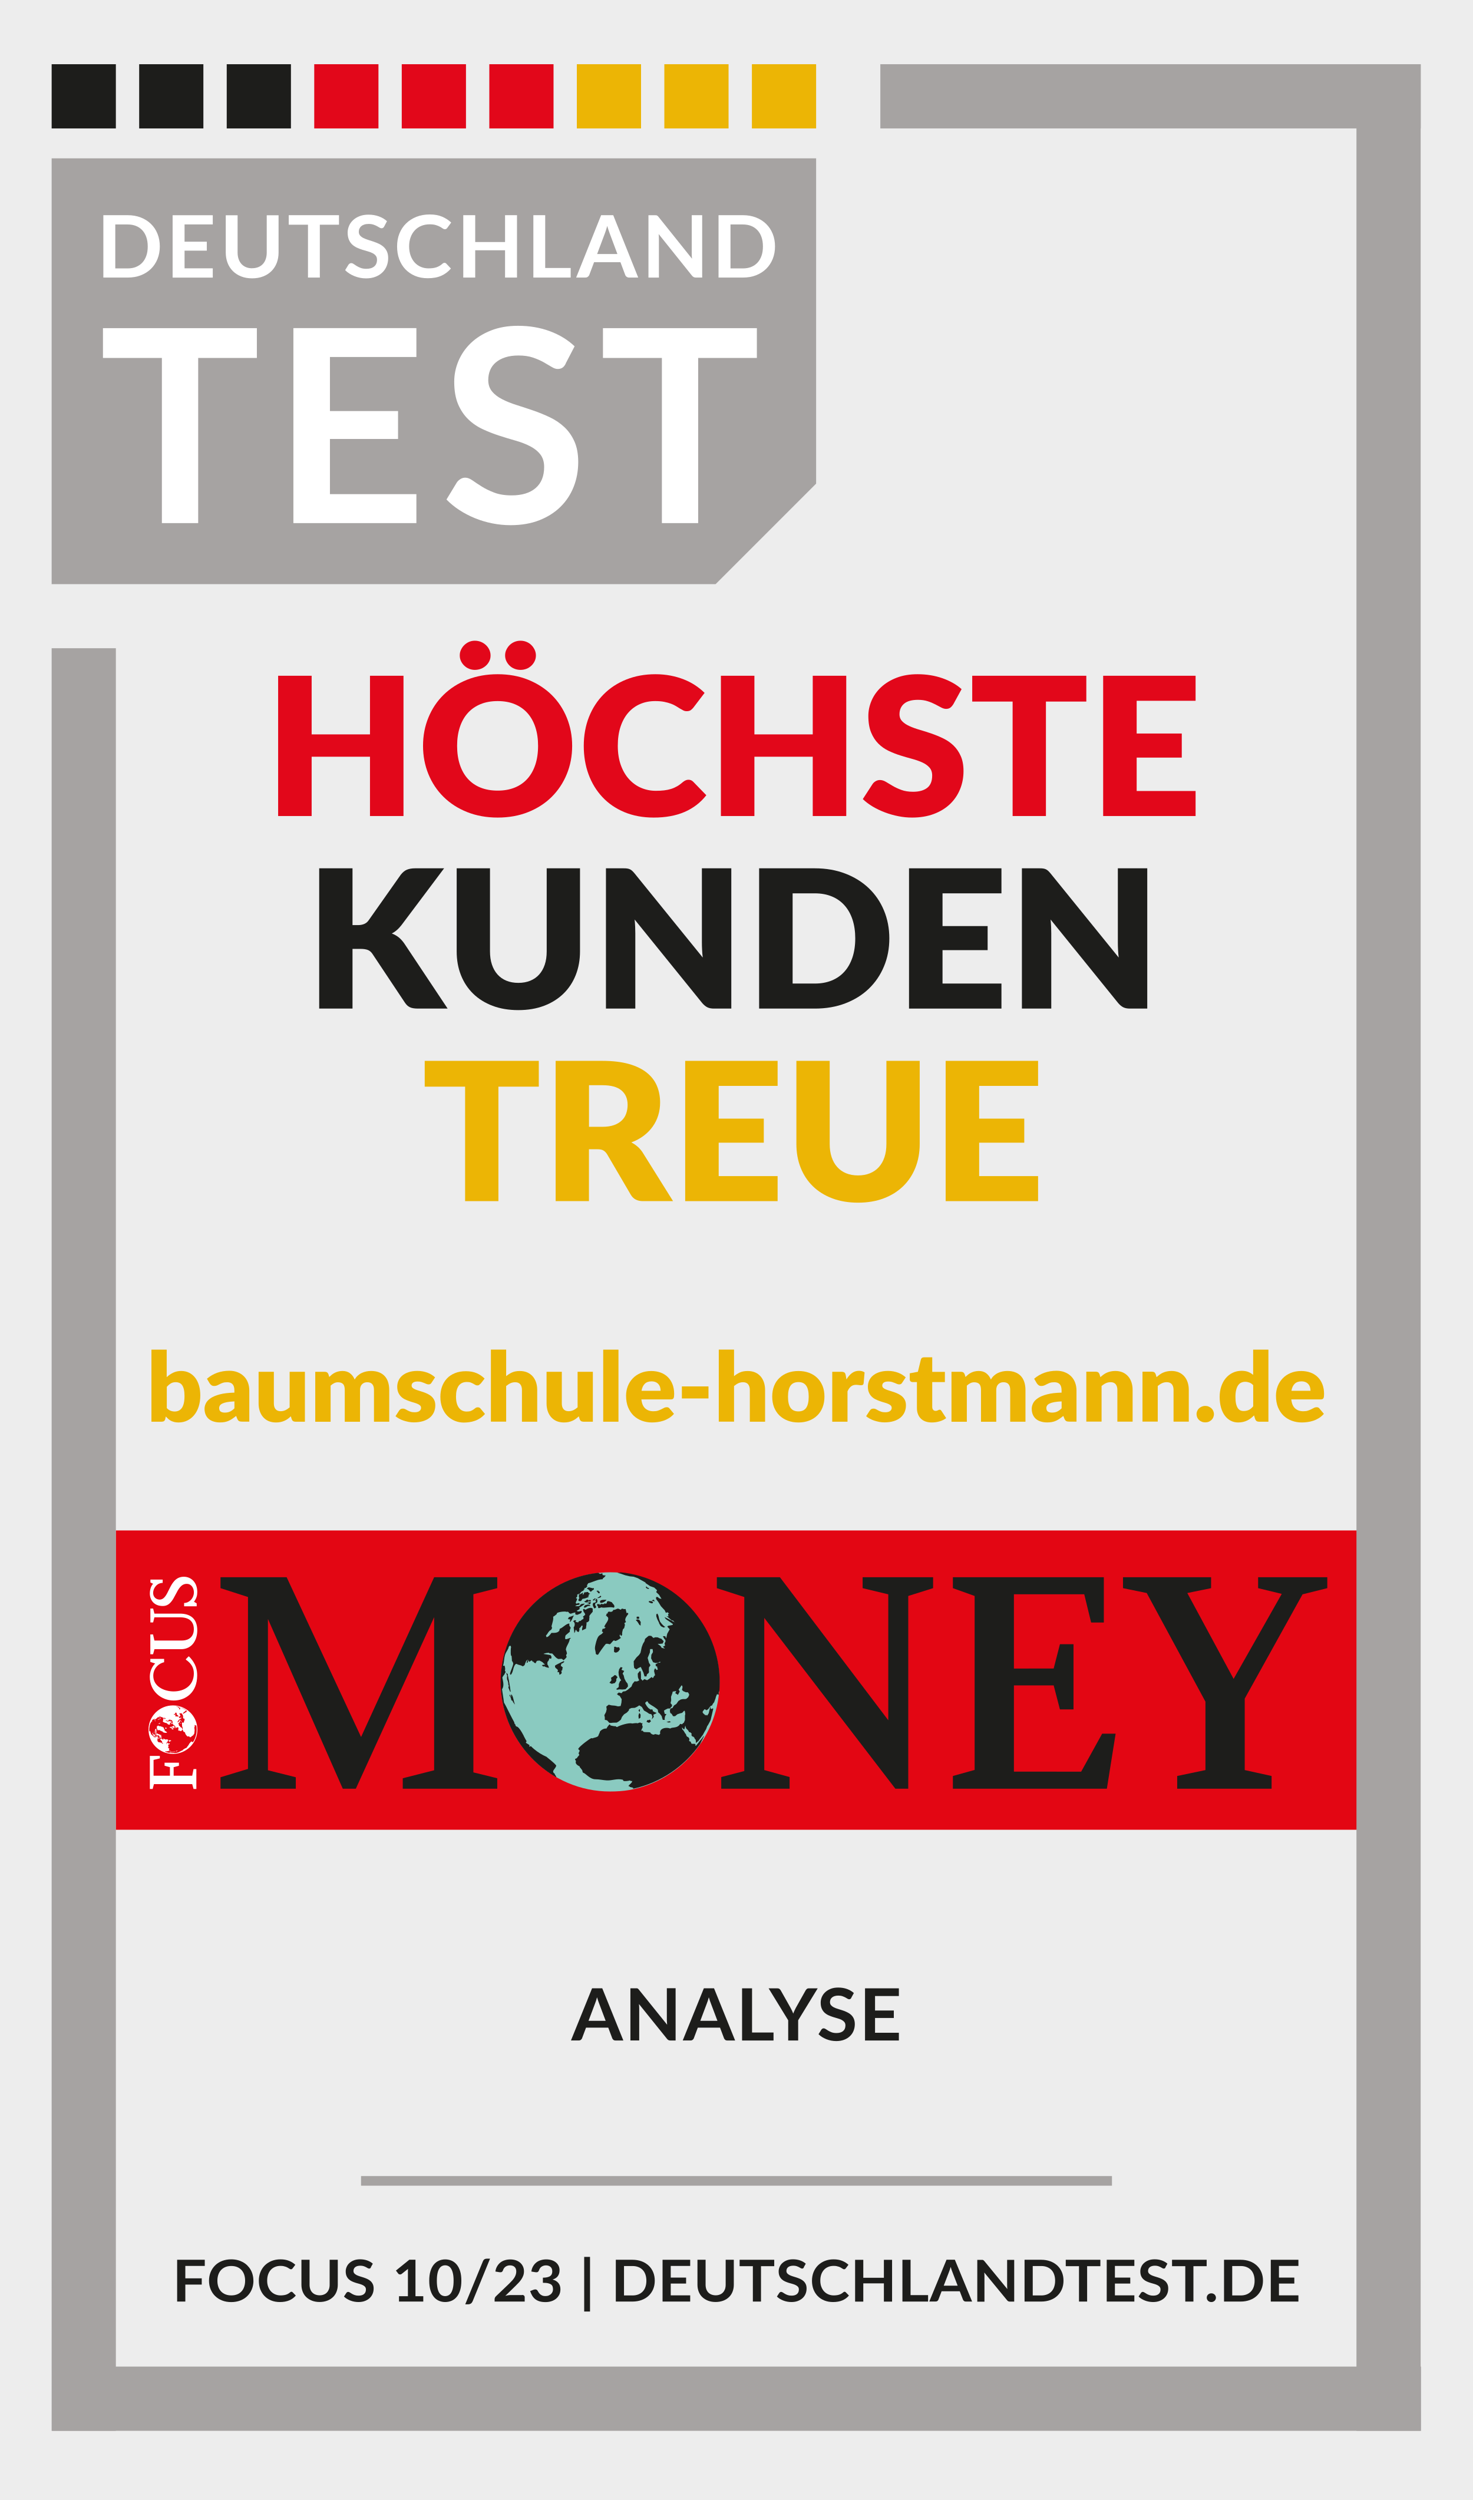 <?xml version="1.0" encoding="UTF-8"?>
<svg id="svg2" xmlns="http://www.w3.org/2000/svg" xmlns:xlink="http://www.w3.org/1999/xlink" viewBox="0 0 306 519.39">
  <defs>
    <style>
      .cls-1 {
        fill: #fff;
      }

      .cls-2 {
        fill: #8acac0;
      }

      .cls-3 {
        stroke: #fff;
        stroke-width: .15px;
      }

      .cls-3, .cls-4 {
        stroke-miterlimit: 10;
      }

      .cls-3, .cls-4, .cls-5 {
        fill: none;
      }

      .cls-6 {
        clip-path: url(#clippath-2);
      }

      .cls-7 {
        fill: #e30613;
      }

      .cls-4 {
        stroke: #a6a3a2;
        stroke-width: 2px;
      }

      .cls-8 {
        clip-path: url(#clippath-1);
      }

      .cls-9 {
        fill: #a6a3a2;
      }

      .cls-10 {
        clip-path: url(#clippath);
      }

      .cls-11 {
        fill: #e2071a;
      }

      .cls-12 {
        clip-path: url(#clippath-3);
      }

      .cls-13 {
        fill: #ecb505;
      }

      .cls-14 {
        fill: #1d1d1b;
      }

      .cls-15 {
        fill: #ededed;
      }
    </style>
    <clipPath id="clippath">
      <rect class="cls-5" x="24.39" y="317.93" width="257.56" height="62.18"/>
    </clipPath>
    <clipPath id="clippath-1">
      <rect class="cls-5" x="30.62" y="327.4" width="10.78" height="44.25"/>
    </clipPath>
    <clipPath id="clippath-2">
      <path class="cls-5" d="m30.93,359.31c0,2.74,2.24,4.96,5,4.96s5-2.22,5-4.96-2.24-4.96-5-4.96-5,2.22-5,4.96"/>
    </clipPath>
    <clipPath id="clippath-3">
      <rect class="cls-5" x="30.62" y="327.4" width="10.78" height="44.25"/>
    </clipPath>
  </defs>
  <rect class="cls-15" width="306" height="519.39"/>
  <rect class="cls-14" x="28.91" y="13.34" width="13.34" height="13.34"/>
  <polygon class="cls-9" points="10.73 32.89 169.54 32.89 169.54 100.47 148.66 121.35 10.73 121.35 10.73 32.89"/>
  <rect class="cls-14" x="47.1" y="13.34" width="13.34" height="13.34"/>
  <rect class="cls-11" x="65.28" y="13.34" width="13.34" height="13.34"/>
  <rect class="cls-11" x="83.46" y="13.34" width="13.34" height="13.34"/>
  <rect class="cls-11" x="101.65" y="13.34" width="13.34" height="13.34"/>
  <rect class="cls-13" x="119.83" y="13.34" width="13.34" height="13.34"/>
  <rect class="cls-13" x="138.01" y="13.34" width="13.34" height="13.34"/>
  <rect class="cls-13" x="156.2" y="13.34" width="13.34" height="13.34"/>
  <path class="cls-1" d="m53.36,68.17v6.19h-12.19v34.31h-7.54v-34.31h-12.24v-6.19h31.96Z"/>
  <path class="cls-1" d="m86.5,68.17v5.99h-17.96v11.23h14.15v5.8h-14.15v11.46h17.96v6.02h-25.55v-40.51h25.55Z"/>
  <path class="cls-1" d="m117.53,75.53c-.21.41-.44.7-.71.87-.27.17-.59.25-.97.25s-.79-.14-1.26-.43c-.47-.29-1.02-.61-1.65-.97-.63-.35-1.38-.68-2.23-.97-.85-.29-1.85-.43-3.01-.43-1.05,0-1.96.13-2.73.38-.77.25-1.43.6-1.96,1.05-.53.45-.93.98-1.19,1.61-.26.63-.39,1.31-.39,2.06,0,.95.27,1.75.8,2.38.53.64,1.24,1.18,2.12,1.62.88.45,1.88.85,3,1.2,1.12.36,2.27.73,3.43,1.13,1.17.4,2.31.87,3.43,1.4,1.12.53,2.12,1.2,3,2.02.88.81,1.58,1.81,2.11,2.98.53,1.18.8,2.6.8,4.29,0,1.83-.31,3.54-.94,5.14-.63,1.6-1.54,2.99-2.74,4.17-1.2,1.19-2.68,2.12-4.41,2.8-1.74.68-3.73,1.02-5.97,1.02-1.29,0-2.56-.13-3.81-.38-1.25-.25-2.45-.61-3.6-1.08-1.15-.47-2.22-1.03-3.22-1.68-1-.65-1.89-1.38-2.68-2.19l2.19-3.61c.2-.26.45-.48.74-.66.29-.18.61-.27.97-.27.47,0,.97.19,1.51.57.54.38,1.18.81,1.92,1.27.74.47,1.61.89,2.61,1.27s2.2.57,3.6.57c2.15,0,3.81-.51,4.99-1.53,1.18-1.02,1.76-2.48,1.76-4.38,0-1.06-.27-1.93-.8-2.61-.53-.67-1.24-1.24-2.12-1.69-.88-.46-1.88-.84-3-1.16-1.12-.32-2.26-.66-3.42-1.04-1.16-.37-2.3-.82-3.42-1.34-1.12-.52-2.12-1.2-3-2.05s-1.58-1.89-2.12-3.15c-.53-1.26-.8-2.81-.8-4.66,0-1.48.29-2.91.88-4.31s1.45-2.64,2.58-3.73c1.13-1.08,2.52-1.95,4.16-2.6,1.64-.65,3.52-.98,5.63-.98,2.39,0,4.59.37,6.61,1.12,2.02.75,3.73,1.79,5.15,3.14l-1.85,3.56Z"/>
  <path class="cls-1" d="m157.23,68.17v6.19h-12.19v34.31h-7.54v-34.31h-12.24v-6.19h31.96Z"/>
  <path class="cls-1" d="m33.2,51.18c0,.95-.16,1.82-.48,2.62-.32.79-.78,1.48-1.36,2.05-.58.57-1.29,1.02-2.11,1.34s-1.73.47-2.73.47h-5.05v-12.96h5.05c1,0,1.91.16,2.73.48.82.32,1.53.77,2.11,1.34.59.57,1.04,1.25,1.36,2.05.32.79.48,1.67.48,2.62Zm-2.51,0c0-.71-.1-1.35-.29-1.91-.19-.56-.47-1.04-.83-1.43-.36-.39-.8-.69-1.31-.9-.52-.21-1.1-.31-1.74-.31h-2.57v9.13h2.57c.65,0,1.23-.1,1.74-.31.51-.21.95-.51,1.31-.9.36-.39.64-.87.83-1.43.2-.56.29-1.2.29-1.91Z"/>
  <path class="cls-1" d="m44.2,44.7v1.92h-5.86v3.59h4.62v1.86h-4.62v3.67h5.86v1.93h-8.34v-12.96h8.34Z"/>
  <path class="cls-1" d="m52.38,55.72c.48,0,.9-.08,1.28-.23s.69-.37.95-.65c.26-.28.46-.62.59-1.02.14-.4.21-.85.21-1.34v-7.76h2.46v7.76c0,.77-.13,1.48-.38,2.14-.25.65-.62,1.22-1.09,1.69-.48.48-1.05.85-1.73,1.11-.68.27-1.44.4-2.29.4s-1.61-.13-2.29-.4-1.25-.64-1.72-1.11c-.47-.47-.84-1.04-1.09-1.69-.25-.65-.38-1.37-.38-2.14v-7.76h2.46v7.75c0,.5.07.94.21,1.34.14.4.33.74.59,1.03.26.28.57.5.95.66.37.16.8.23,1.28.23Z"/>
  <path class="cls-1" d="m70.42,44.7v1.98h-3.98v10.98h-2.46v-10.98h-4v-1.98h10.43Z"/>
  <path class="cls-1" d="m79.8,47.06c-.07.13-.14.22-.23.28-.09.05-.19.08-.32.08s-.26-.05-.41-.14c-.15-.09-.33-.2-.54-.31-.21-.11-.45-.22-.73-.31-.28-.09-.61-.14-.98-.14-.34,0-.64.04-.89.12-.25.08-.47.19-.64.34-.17.14-.3.32-.39.52-.09.2-.13.42-.13.66,0,.3.09.56.26.76.17.2.4.38.69.52.29.14.61.27.98.39.37.11.74.23,1.12.36s.75.28,1.12.45c.37.17.69.39.98.65.29.26.52.58.69.95.17.38.26.83.26,1.37,0,.59-.1,1.13-.31,1.65-.2.51-.5.96-.9,1.34-.39.38-.87.68-1.44.9-.57.22-1.22.33-1.95.33-.42,0-.83-.04-1.24-.12-.41-.08-.8-.2-1.18-.35s-.73-.33-1.05-.54c-.33-.21-.62-.44-.87-.7l.71-1.16c.07-.08.15-.15.24-.21.09-.06.2-.09.32-.09.15,0,.32.06.49.18.18.12.39.26.63.41s.52.29.85.41.72.18,1.17.18c.7,0,1.24-.16,1.63-.49s.58-.79.58-1.4c0-.34-.09-.62-.26-.83-.17-.22-.4-.4-.69-.54-.29-.15-.61-.27-.98-.37-.37-.1-.74-.21-1.12-.33-.38-.12-.75-.26-1.12-.43-.37-.17-.69-.39-.98-.65-.29-.27-.52-.61-.69-1.01-.17-.4-.26-.9-.26-1.49,0-.47.1-.93.29-1.38s.47-.85.84-1.19c.37-.35.82-.62,1.36-.83s1.15-.31,1.84-.31c.78,0,1.5.12,2.16.36s1.22.57,1.68,1l-.6,1.14Z"/>
  <path class="cls-1" d="m92.35,54.6c.13,0,.25.05.35.15l.97,1.03c-.54.65-1.2,1.15-1.98,1.5-.78.35-1.72.52-2.82.52-.98,0-1.86-.16-2.65-.49-.78-.33-1.45-.79-2.01-1.37-.55-.59-.98-1.28-1.28-2.1-.3-.81-.44-1.7-.44-2.66s.16-1.87.49-2.68c.33-.81.79-1.51,1.39-2.09.6-.59,1.31-1.04,2.14-1.37.83-.33,1.75-.49,2.76-.49s1.84.15,2.57.46c.73.31,1.36.72,1.89,1.22l-.82,1.12c-.05.07-.11.13-.19.19s-.18.08-.32.08c-.14,0-.28-.05-.43-.16-.15-.11-.33-.22-.56-.35-.23-.13-.51-.24-.86-.35-.34-.11-.78-.16-1.31-.16-.62,0-1.19.11-1.71.32-.52.21-.97.52-1.34.91s-.67.87-.88,1.44c-.21.56-.32,1.2-.32,1.9s.11,1.38.32,1.95c.21.57.5,1.05.85,1.43s.78.69,1.27.89c.49.21,1.01.31,1.57.31.33,0,.64-.02.91-.05.27-.04.52-.09.75-.17.23-.08.44-.18.65-.3s.41-.27.61-.45c.06-.05.12-.1.19-.13.07-.03.14-.05.22-.05Z"/>
  <path class="cls-1" d="m107.4,57.66h-2.48v-5.67h-6.2v5.67h-2.48v-12.96h2.48v5.58h6.2v-5.58h2.48v12.96Z"/>
  <path class="cls-1" d="m113.26,55.67h5.29v1.99h-7.75v-12.96h2.46v10.97Z"/>
  <path class="cls-1" d="m132.61,57.66h-1.9c-.21,0-.39-.05-.53-.16-.14-.1-.24-.23-.3-.39l-.99-2.64h-5.48l-.99,2.64c-.05.14-.14.26-.29.38-.14.11-.32.17-.53.17h-1.91l5.19-12.96h2.51l5.19,12.96Zm-8.56-4.89h4.21l-1.61-4.31c-.07-.19-.15-.42-.24-.68-.09-.26-.18-.54-.26-.85-.09.3-.17.59-.25.85-.08.26-.16.49-.24.69l-1.61,4.29Z"/>
  <path class="cls-1" d="m136.27,44.71c.07,0,.14.03.2.05.06.03.11.07.17.12s.12.12.18.2l6.94,8.67c-.02-.21-.04-.41-.05-.61,0-.2-.01-.39-.01-.56v-7.88h2.17v12.96h-1.27c-.19,0-.36-.03-.48-.09-.13-.06-.25-.17-.38-.32l-6.91-8.63c.02.19.03.38.04.57,0,.19.01.36.01.52v7.96h-2.17v-12.96h1.29c.11,0,.2,0,.27.01Z"/>
  <path class="cls-1" d="m161,51.18c0,.95-.16,1.82-.48,2.62-.32.79-.78,1.48-1.36,2.05-.59.57-1.29,1.02-2.11,1.34-.82.32-1.73.47-2.73.47h-5.05v-12.96h5.05c1,0,1.91.16,2.73.48.82.32,1.53.77,2.11,1.34.58.57,1.04,1.25,1.36,2.05.32.79.48,1.67.48,2.62Zm-2.51,0c0-.71-.1-1.35-.29-1.91-.19-.56-.47-1.04-.83-1.43-.36-.39-.8-.69-1.31-.9-.51-.21-1.1-.31-1.74-.31h-2.57v9.13h2.57c.65,0,1.23-.1,1.74-.31.52-.21.95-.51,1.31-.9.36-.39.64-.87.83-1.43.2-.56.29-1.2.29-1.91Z"/>
  <g>
    <path class="cls-14" d="m38.5,470.73v2.57h3.41v1.29h-3.41v3.53h-1.7v-8.68h5.74v1.28h-4.04Z"/>
    <path class="cls-14" d="m52.65,473.79c0,.64-.11,1.22-.33,1.77-.22.54-.53,1.01-.94,1.41-.4.4-.89.71-1.46.93-.57.22-1.2.33-1.89.33s-1.32-.11-1.88-.33c-.57-.22-1.05-.53-1.46-.93-.41-.4-.72-.87-.94-1.41-.22-.54-.33-1.13-.33-1.77s.11-1.22.33-1.77c.22-.54.54-1.01.94-1.41.4-.4.89-.71,1.46-.93.57-.22,1.2-.33,1.88-.33.46,0,.9.05,1.3.15.41.1.78.25,1.12.43.34.19.65.41.92.68.27.27.5.56.69.89.19.33.33.68.43,1.07s.15.79.15,1.21Zm-1.73,0c0-.48-.07-.9-.2-1.28-.13-.38-.33-.7-.57-.96-.25-.26-.55-.47-.9-.61-.35-.14-.75-.21-1.2-.21s-.85.07-1.2.21c-.35.14-.66.34-.91.61-.25.26-.44.58-.58.96-.13.38-.2.8-.2,1.28s.07.9.2,1.28c.13.38.33.7.58.96.25.26.55.46.91.6.35.14.75.21,1.2.21s.84-.07,1.2-.21c.35-.14.66-.34.9-.6.25-.26.44-.58.57-.96.13-.38.2-.81.2-1.28Z"/>
    <path class="cls-14" d="m60.53,476.08c.09,0,.17.03.25.1l.67.69c-.37.44-.82.77-1.36,1-.54.23-1.19.35-1.94.35-.68,0-1.28-.11-1.82-.33-.54-.22-1-.53-1.38-.92-.38-.39-.67-.86-.88-1.4-.2-.54-.3-1.14-.3-1.78s.11-1.25.33-1.79c.22-.54.53-1.01.92-1.4.4-.39.87-.7,1.42-.92.55-.22,1.16-.33,1.83-.33s1.25.1,1.77.31.95.48,1.31.82l-.57.75s-.08.09-.13.13c-.05.04-.12.05-.22.05-.06,0-.13-.02-.19-.05-.07-.03-.14-.08-.22-.13-.08-.05-.17-.11-.28-.17-.1-.06-.23-.12-.37-.17s-.3-.09-.48-.13-.39-.05-.63-.05c-.41,0-.78.07-1.12.21-.34.14-.63.34-.87.6-.24.26-.43.58-.57.96-.13.38-.2.81-.2,1.29s.07.92.22,1.3c.15.38.34.7.59.96.25.26.54.46.88.6.34.14.7.21,1.08.21.23,0,.44-.01.63-.04.19-.02.36-.06.52-.11.16-.05.31-.12.45-.2s.28-.18.42-.3c.04-.04.09-.07.13-.09.05-.02.09-.03.14-.03Z"/>
    <path class="cls-14" d="m66.4,476.82c.33,0,.62-.05.88-.16.26-.1.48-.25.65-.44.18-.19.31-.42.41-.68.09-.27.14-.57.14-.9v-5.2h1.69v5.2c0,.52-.09.99-.26,1.43-.17.44-.42.82-.75,1.13s-.72.57-1.19.74-.99.27-1.57.27-1.12-.09-1.58-.27-.86-.43-1.19-.74-.58-.7-.75-1.13c-.17-.44-.26-.92-.26-1.43v-5.2h1.69v5.19c0,.33.05.63.14.9s.23.5.41.69c.18.19.4.34.66.44.26.1.55.16.88.16Z"/>
    <path class="cls-14" d="m77.06,471.03c-.05.08-.1.14-.16.18s-.13.06-.21.06-.18-.03-.29-.09c-.1-.06-.23-.13-.37-.21s-.31-.14-.5-.21c-.19-.06-.42-.09-.68-.09-.24,0-.44.03-.62.08-.18.05-.32.13-.44.22-.12.1-.21.21-.27.35-.06.13-.09.28-.09.44,0,.2.06.37.18.51.12.14.28.25.47.35.2.1.42.18.67.26.25.08.51.16.77.24s.52.19.77.3.48.26.67.43c.2.17.36.39.48.64.12.25.18.56.18.92,0,.39-.07.76-.21,1.1s-.35.64-.62.89c-.27.25-.6.45-.99.6-.39.15-.84.22-1.34.22-.29,0-.58-.03-.86-.08-.28-.05-.55-.13-.81-.23-.26-.1-.5-.22-.73-.36-.23-.14-.43-.3-.6-.47l.5-.77c.04-.06.1-.1.16-.14.07-.04.14-.06.21-.06.1,0,.22.04.34.12.12.08.27.17.43.27.17.1.36.19.59.27s.49.12.81.12c.48,0,.86-.11,1.12-.33s.4-.53.4-.94c0-.23-.06-.41-.18-.56-.12-.14-.28-.26-.48-.36-.2-.1-.42-.18-.67-.25-.25-.07-.51-.14-.77-.22-.26-.08-.52-.18-.77-.29s-.48-.26-.67-.44c-.2-.18-.36-.4-.48-.67-.12-.27-.18-.6-.18-1,0-.32.07-.62.2-.92.13-.3.32-.57.58-.8s.56-.42.93-.56c.37-.14.79-.21,1.27-.21.54,0,1.03.08,1.49.24.45.16.84.38,1.16.67l-.42.76Z"/>
    <path class="cls-14" d="m87.93,477.01v1.11h-5.04v-1.11h1.85v-5.06c0-.2,0-.41.02-.62l-1.31,1.04c-.08.06-.15.09-.22.11-.07.01-.14.01-.21,0-.06-.01-.12-.03-.17-.06-.05-.03-.09-.06-.11-.1l-.49-.64,2.78-2.25h1.28v7.58h1.64Z"/>
    <path class="cls-14" d="m95.84,473.79c0,.76-.08,1.41-.25,1.97-.17.56-.41,1.02-.71,1.38-.3.36-.66.64-1.06.81s-.85.27-1.33.27-.91-.09-1.32-.27-.76-.45-1.05-.81c-.3-.36-.53-.82-.7-1.38-.17-.56-.25-1.21-.25-1.97s.08-1.42.25-1.97c.17-.56.4-1.02.7-1.38.3-.36.65-.63,1.05-.81s.85-.27,1.32-.27.92.09,1.33.27.76.45,1.06.81c.3.36.54.82.71,1.38.17.56.25,1.21.25,1.97Zm-1.61,0c0-.63-.05-1.15-.15-1.56-.1-.41-.23-.74-.39-.98-.16-.24-.35-.42-.56-.51-.21-.1-.43-.15-.66-.15s-.44.05-.65.15c-.21.1-.39.27-.55.51s-.29.57-.38.98c-.09.41-.14.93-.14,1.56s.05,1.15.14,1.56c.09.41.22.74.38.98s.34.42.55.51c.21.1.42.15.65.15s.45-.05.66-.15c.21-.1.4-.27.56-.51.16-.24.29-.57.39-.98.1-.41.15-.93.15-1.56Z"/>
    <path class="cls-14" d="m98.13,478.14c-.07.18-.19.32-.34.41-.16.09-.32.14-.48.14h-.66l3.68-8.96c.07-.17.17-.3.31-.39s.3-.13.49-.13h.67l-3.65,8.93Z"/>
    <path class="cls-14" d="m108.45,476.74c.17,0,.3.04.4.13s.15.21.15.36v.89h-6.25v-.49c0-.1.02-.21.07-.31.04-.11.11-.21.21-.3l2.76-2.64c.23-.22.44-.44.62-.64s.33-.41.46-.61c.12-.2.21-.4.28-.61.06-.21.1-.42.1-.65,0-.21-.03-.39-.09-.55-.06-.16-.15-.29-.27-.4-.12-.11-.25-.19-.42-.24-.16-.05-.34-.08-.54-.08-.18,0-.36.03-.51.08s-.3.12-.42.21-.22.2-.31.32-.15.25-.19.4c-.07.18-.16.31-.28.37-.11.06-.28.07-.49.04l-.82-.14c.06-.42.18-.78.37-1.09.18-.31.41-.58.68-.79.27-.21.58-.37.93-.47.35-.11.73-.16,1.13-.16s.8.06,1.15.18.65.29.89.5c.25.22.44.48.58.78.14.3.21.64.21,1.01,0,.32-.05.62-.15.89-.1.27-.23.53-.4.78s-.36.49-.58.72c-.22.23-.46.47-.7.71l-2.05,2c.2-.06.39-.1.59-.13s.38-.04.56-.04h2.34Z"/>
    <path class="cls-14" d="m110.38,471.87c.06-.42.19-.78.37-1.09.18-.31.41-.58.68-.79.27-.21.58-.37.93-.47.35-.11.73-.16,1.13-.16s.8.06,1.14.17c.34.11.63.27.87.47.24.2.42.44.55.71.13.27.19.57.19.88,0,.28-.03.52-.1.73-.07.21-.16.39-.28.55-.12.16-.27.29-.45.4-.18.11-.38.2-.61.27.55.16.95.41,1.22.75s.4.76.4,1.27c0,.43-.08.81-.25,1.15-.17.33-.4.61-.68.84-.29.23-.62.4-.99.51-.38.12-.77.17-1.19.17-.46,0-.86-.05-1.2-.15-.34-.1-.64-.25-.89-.44s-.47-.44-.64-.72-.33-.61-.45-.98l.69-.27c.18-.07.35-.09.51-.06.16.03.27.12.34.24.08.14.16.28.25.41.09.14.2.26.32.36.13.11.27.19.44.26s.37.1.61.1c.26,0,.5-.04.69-.12s.36-.19.5-.32c.13-.13.23-.28.3-.44.06-.16.1-.33.1-.49,0-.21-.02-.4-.07-.57-.05-.17-.14-.32-.29-.44-.15-.12-.36-.21-.63-.28-.28-.07-.64-.1-1.11-.1v-1.06c.38,0,.7-.04.95-.1.25-.06.45-.15.6-.27.15-.11.25-.25.31-.41s.09-.34.09-.53c0-.41-.12-.72-.36-.93s-.56-.32-.96-.32c-.18,0-.35.03-.51.08s-.29.12-.42.21-.23.2-.31.32-.15.25-.19.4c-.07.18-.17.31-.28.37-.12.06-.28.07-.49.04l-.82-.14Z"/>
    <path class="cls-14" d="m121.36,468.84h1.21v11.35h-1.21v-11.35Z"/>
    <path class="cls-14" d="m136.02,473.79c0,.64-.11,1.22-.33,1.75s-.54.99-.94,1.37-.89.68-1.46.89c-.57.21-1.2.32-1.89.32h-3.47v-8.68h3.47c.69,0,1.32.11,1.89.32.57.21,1.05.51,1.46.89s.72.84.94,1.37.33,1.12.33,1.75Zm-1.74,0c0-.48-.07-.9-.2-1.28-.13-.38-.32-.7-.57-.96-.25-.26-.55-.46-.91-.6-.35-.14-.75-.21-1.2-.21h-1.77v6.11h1.77c.44,0,.84-.07,1.2-.21.35-.14.66-.34.91-.6.25-.26.44-.58.57-.96.13-.38.2-.81.2-1.28Z"/>
    <path class="cls-14" d="m139.34,470.73v2.41h3.19v1.24h-3.19v2.45h4.04v1.29h-5.74v-8.68h5.74v1.28h-4.04Z"/>
    <path class="cls-14" d="m148.67,476.82c.33,0,.62-.05.88-.16.26-.1.48-.25.65-.44.18-.19.31-.42.41-.68.09-.27.14-.57.14-.9v-5.2h1.69v5.2c0,.52-.09.99-.26,1.43-.17.44-.42.82-.75,1.13s-.72.57-1.19.74-.99.27-1.57.27-1.12-.09-1.58-.27-.86-.43-1.19-.74-.58-.7-.75-1.13c-.17-.44-.26-.92-.26-1.43v-5.2h1.69v5.19c0,.33.05.63.14.9s.23.5.41.69c.18.19.4.34.66.44.26.1.55.16.88.16Z"/>
    <path class="cls-14" d="m160.84,470.77h-2.75v7.35h-1.69v-7.35h-2.75v-1.33h7.19v1.33Z"/>
    <path class="cls-14" d="m167,471.03c-.05.08-.1.14-.16.18s-.13.06-.21.06-.18-.03-.29-.09c-.1-.06-.23-.13-.37-.21s-.31-.14-.5-.21c-.19-.06-.42-.09-.68-.09-.24,0-.44.03-.62.08-.18.05-.32.13-.44.22-.12.1-.21.21-.27.35-.06.13-.09.28-.09.44,0,.2.06.37.18.51.12.14.28.25.47.35.2.1.42.18.67.26.25.08.51.16.77.24s.52.19.77.3.48.26.67.43c.2.17.36.39.48.64.12.25.18.56.18.92,0,.39-.07.76-.21,1.1s-.35.64-.62.89c-.27.25-.6.45-.99.6-.39.15-.84.22-1.34.22-.29,0-.58-.03-.86-.08-.28-.05-.55-.13-.81-.23-.26-.1-.5-.22-.73-.36-.23-.14-.43-.3-.6-.47l.5-.77c.04-.06.1-.1.16-.14.07-.04.14-.06.21-.06.1,0,.22.04.34.12.12.08.27.17.43.27.17.1.36.19.59.27s.49.12.81.12c.48,0,.86-.11,1.12-.33s.4-.53.4-.94c0-.23-.06-.41-.18-.56-.12-.14-.28-.26-.48-.36-.2-.1-.42-.18-.67-.25-.25-.07-.51-.14-.77-.22-.26-.08-.52-.18-.77-.29s-.48-.26-.67-.44c-.2-.18-.36-.4-.48-.67-.12-.27-.18-.6-.18-1,0-.32.07-.62.2-.92.13-.3.32-.57.58-.8s.56-.42.93-.56c.37-.14.79-.21,1.27-.21.54,0,1.03.08,1.49.24.45.16.84.38,1.16.67l-.42.76Z"/>
    <path class="cls-14" d="m175.44,476.08c.09,0,.17.03.25.1l.67.69c-.37.44-.82.77-1.36,1-.54.23-1.19.35-1.94.35-.68,0-1.28-.11-1.82-.33-.54-.22-1-.53-1.38-.92-.38-.39-.67-.86-.88-1.4-.2-.54-.3-1.14-.3-1.78s.11-1.25.33-1.79c.22-.54.53-1.01.92-1.4.4-.39.87-.7,1.42-.92.55-.22,1.16-.33,1.83-.33s1.25.1,1.77.31.95.48,1.31.82l-.57.75s-.08.09-.13.13c-.05.04-.12.05-.22.05-.06,0-.13-.02-.19-.05-.07-.03-.14-.08-.22-.13-.08-.05-.17-.11-.28-.17-.1-.06-.23-.12-.37-.17s-.3-.09-.48-.13-.39-.05-.63-.05c-.41,0-.78.07-1.12.21-.34.14-.63.34-.87.6-.24.26-.43.58-.57.96-.13.38-.2.81-.2,1.29s.07.92.22,1.3c.15.38.34.7.59.96.25.26.54.46.88.6.34.14.7.21,1.08.21.23,0,.44-.01.63-.04.19-.02.36-.06.52-.11.16-.05.31-.12.45-.2s.28-.18.42-.3c.04-.04.09-.07.13-.09.05-.02.09-.03.14-.03Z"/>
    <path class="cls-14" d="m185.32,469.45v8.68h-1.7v-3.79h-4.28v3.79h-1.7v-8.68h1.7v3.73h4.28v-3.73h1.7Z"/>
    <path class="cls-14" d="m192.8,476.79v1.33h-5.33v-8.68h1.69v7.34h3.64Z"/>
    <path class="cls-14" d="m201.94,478.12h-1.31c-.15,0-.27-.04-.36-.11-.09-.07-.16-.16-.21-.26l-.68-1.77h-3.77l-.68,1.77c-.03.09-.1.18-.2.25-.1.08-.22.11-.36.11h-1.32l3.58-8.68h1.73l3.58,8.68Zm-2.99-3.28l-1.11-2.89c-.05-.13-.11-.28-.17-.46s-.12-.37-.18-.57c-.05.2-.11.4-.17.57-.06.18-.12.33-.17.46l-1.1,2.87h2.9Z"/>
    <path class="cls-14" d="m210.69,469.45v8.68h-.87c-.13,0-.25-.02-.34-.06-.09-.04-.18-.11-.26-.21l-4.75-5.78c.03.26.04.51.04.73v5.33h-1.49v-8.68h.89c.07,0,.13,0,.19,0s.1.02.14.04c.04.02.08.04.12.08s.08.08.13.13l4.77,5.81c-.01-.14-.02-.28-.03-.41,0-.14-.01-.26-.01-.38v-5.27h1.49Z"/>
    <path class="cls-14" d="m220.93,473.79c0,.64-.11,1.22-.33,1.75s-.54.99-.94,1.37-.89.68-1.46.89c-.57.21-1.2.32-1.89.32h-3.47v-8.68h3.47c.69,0,1.32.11,1.89.32.57.21,1.05.51,1.46.89s.72.84.94,1.37.33,1.12.33,1.75Zm-1.74,0c0-.48-.07-.9-.2-1.28-.13-.38-.32-.7-.57-.96-.25-.26-.55-.46-.91-.6-.35-.14-.75-.21-1.2-.21h-1.77v6.11h1.77c.44,0,.84-.07,1.2-.21.35-.14.66-.34.91-.6.25-.26.44-.58.57-.96.13-.38.2-.81.2-1.28Z"/>
    <path class="cls-14" d="m228.59,470.77h-2.75v7.35h-1.69v-7.35h-2.75v-1.33h7.19v1.33Z"/>
    <path class="cls-14" d="m231.61,470.73v2.41h3.19v1.24h-3.19v2.45h4.04v1.29h-5.74v-8.68h5.74v1.28h-4.04Z"/>
    <path class="cls-14" d="m242.13,471.03c-.05.08-.1.14-.16.18s-.13.06-.21.06-.18-.03-.29-.09c-.1-.06-.23-.13-.37-.21s-.31-.14-.5-.21c-.19-.06-.42-.09-.68-.09-.24,0-.44.03-.62.08-.18.05-.32.13-.44.22-.12.1-.21.21-.27.35-.06.13-.09.28-.09.44,0,.2.06.37.18.51.12.14.28.25.47.35.2.1.42.18.67.26.25.08.51.16.77.24s.52.19.77.3.48.26.67.43c.2.17.36.39.48.64.12.25.18.56.18.92,0,.39-.07.76-.21,1.1s-.35.64-.62.89c-.27.25-.6.45-.99.6-.39.15-.84.22-1.34.22-.29,0-.58-.03-.86-.08-.28-.05-.55-.13-.81-.23-.26-.1-.5-.22-.73-.36-.23-.14-.43-.3-.6-.47l.5-.77c.04-.06.1-.1.16-.14.07-.04.14-.06.21-.06.1,0,.22.04.34.12.12.08.27.17.43.27.17.1.36.19.59.27s.49.12.81.12c.48,0,.86-.11,1.12-.33s.4-.53.4-.94c0-.23-.06-.41-.18-.56-.12-.14-.28-.26-.48-.36-.2-.1-.42-.18-.67-.25-.25-.07-.51-.14-.77-.22-.26-.08-.52-.18-.77-.29s-.48-.26-.67-.44c-.2-.18-.36-.4-.48-.67-.12-.27-.18-.6-.18-1,0-.32.07-.62.2-.92.13-.3.32-.57.58-.8s.56-.42.93-.56c.37-.14.79-.21,1.27-.21.54,0,1.03.08,1.49.24.45.16.84.38,1.16.67l-.42.76Z"/>
    <path class="cls-14" d="m250.67,470.77h-2.75v7.35h-1.69v-7.35h-2.75v-1.33h7.19v1.33Z"/>
    <path class="cls-14" d="m250.69,477.31c0-.12.02-.24.07-.35.05-.11.11-.21.2-.29s.18-.14.3-.19c.12-.05.24-.07.38-.07s.26.02.38.07c.12.05.22.11.3.19.09.08.15.18.2.29.05.11.08.23.08.35s-.03.25-.08.36c-.05.11-.12.21-.2.29-.09.08-.19.14-.3.19s-.24.07-.38.07-.26-.02-.38-.07c-.12-.05-.22-.11-.3-.19s-.15-.17-.2-.29c-.05-.11-.07-.23-.07-.36Z"/>
    <path class="cls-14" d="m262.37,473.79c0,.64-.11,1.22-.33,1.75s-.54.99-.94,1.37-.89.68-1.46.89c-.57.21-1.2.32-1.89.32h-3.47v-8.68h3.47c.69,0,1.32.11,1.89.32.57.21,1.05.51,1.46.89s.72.84.94,1.37.33,1.12.33,1.75Zm-1.74,0c0-.48-.07-.9-.2-1.28-.13-.38-.32-.7-.57-.96-.25-.26-.55-.46-.91-.6-.35-.14-.75-.21-1.2-.21h-1.77v6.11h1.77c.44,0,.84-.07,1.2-.21.35-.14.66-.34.91-.6.25-.26.44-.58.57-.96.13-.38.2-.81.2-1.28Z"/>
    <path class="cls-14" d="m265.69,470.73v2.41h3.19v1.24h-3.19v2.45h4.04v1.29h-5.74v-8.68h5.74v1.28h-4.04Z"/>
  </g>
  <g>
    <path class="cls-14" d="m129.48,423.89h-1.6c-.18,0-.33-.04-.44-.13s-.2-.2-.25-.33l-.83-2.21h-4.62l-.83,2.21c-.04.12-.12.22-.24.31-.12.1-.26.14-.44.14h-1.62l4.39-10.84h2.11l4.38,10.84Zm-3.66-4.09l-1.36-3.61c-.07-.16-.14-.35-.21-.57-.07-.22-.14-.46-.22-.71-.07.25-.14.49-.21.72-.07.22-.14.42-.21.58l-1.35,3.59h3.55Z"/>
    <path class="cls-14" d="m140.35,413.05v10.84h-1.06c-.16,0-.3-.03-.41-.08-.11-.05-.22-.14-.32-.27l-5.82-7.23c.03.33.05.63.05.91v6.66h-1.83v-10.84h1.09c.09,0,.16,0,.23,0,.06,0,.12.02.17.04.05.02.1.06.14.1.05.04.1.1.15.17l5.85,7.26c-.01-.18-.03-.35-.04-.52-.01-.17-.02-.33-.02-.47v-6.59h1.83Z"/>
    <path class="cls-14" d="m152.7,423.89h-1.6c-.18,0-.33-.04-.44-.13s-.2-.2-.25-.33l-.83-2.21h-4.62l-.83,2.21c-.04.12-.12.22-.24.31-.12.1-.26.14-.44.14h-1.62l4.39-10.84h2.11l4.38,10.84Zm-3.66-4.09l-1.36-3.61c-.07-.16-.14-.35-.21-.57-.07-.22-.14-.46-.22-.71-.07.25-.14.49-.21.72-.07.22-.14.42-.21.58l-1.35,3.59h3.55Z"/>
    <path class="cls-14" d="m160.69,422.23v1.66h-6.53v-10.84h2.07v9.18h4.46Z"/>
    <path class="cls-14" d="m165.81,419.69v4.2h-2.07v-4.2l-4.07-6.64h1.83c.18,0,.32.04.43.13.11.08.19.19.27.32l2.04,3.62c.12.21.22.42.31.61s.17.38.24.57c.07-.19.14-.38.23-.57s.19-.39.3-.61l2.03-3.62c.06-.11.14-.21.25-.31.11-.1.26-.14.43-.14h1.84l-4.06,6.64Z"/>
    <path class="cls-14" d="m176.86,415.02c-.06.1-.13.18-.2.23-.07.05-.16.07-.26.07-.11,0-.23-.04-.35-.12-.13-.08-.28-.16-.45-.26-.17-.09-.38-.18-.61-.26-.23-.08-.51-.12-.83-.12-.29,0-.54.03-.76.1s-.4.16-.54.28-.26.26-.33.43c-.07.17-.11.35-.11.55,0,.26.07.47.22.64s.34.32.58.44c.24.12.52.23.83.32.31.1.62.2.95.3s.64.23.95.38.58.32.83.54c.24.22.44.48.58.8s.22.7.22,1.15c0,.49-.09.95-.26,1.38-.17.43-.42.8-.76,1.12-.33.32-.74.57-1.21.75-.48.18-1.03.27-1.64.27-.35,0-.7-.04-1.05-.1-.34-.07-.67-.16-.99-.29s-.61-.28-.89-.45c-.28-.18-.52-.37-.74-.59l.61-.97c.05-.07.12-.13.2-.18.08-.05.17-.07.26-.07.13,0,.27.05.42.15.15.1.33.21.53.34.21.12.45.24.72.34.28.1.61.15.99.15.59,0,1.05-.14,1.37-.41.32-.27.49-.66.49-1.17,0-.29-.07-.52-.22-.7-.15-.18-.34-.33-.58-.46-.24-.12-.52-.23-.83-.31-.31-.09-.62-.18-.94-.28-.32-.1-.63-.22-.94-.36-.31-.14-.58-.32-.83-.55-.24-.22-.44-.51-.58-.84-.15-.34-.22-.75-.22-1.25,0-.39.08-.78.24-1.16s.4-.71.71-1c.31-.29.69-.52,1.14-.7.45-.18.97-.26,1.56-.26.66,0,1.27.1,1.82.3.55.2,1.03.48,1.42.84l-.52.95Z"/>
    <path class="cls-14" d="m181.78,414.65v3.01h3.9v1.55h-3.9v3.07h4.95v1.61h-7.03v-10.84h7.03v1.6h-4.95Z"/>
  </g>
  <line class="cls-4" x1="75" y1="453.05" x2="231" y2="453.05"/>
  <rect class="cls-7" x="24.05" y="317.93" width="257.91" height="62.18"/>
  <g class="cls-10">
    <path class="cls-2" d="m104.04,349.44c0-12.55,10.21-22.79,22.76-22.82,12.11-.03,22.66,10.33,22.68,22.82.02,11.18-8.16,20.52-18.72,22.41-1.3.23-2.65.31-4.01.31-12.49.03-22.74-10.36-22.72-22.72"/>
    <path class="cls-14" d="m106.25,353.22c.1,0,.21.1.27.17l.05.22c.16.07.27.32.3.49l.05-.2c-.23-.54-.3-1.52-.69-1.94-.07.14-.09.37-.02.52l-.1-.02c-.05-.15-.1-.34-.2-.46l-.07.3c.26.11.34.67.4.93m-.3-1.84l.19.05-.07-.12c0-.15-.2-1.46-.37-2.4h-.02c-.09-.53-.17-.93-.19-.95.14-.17-.27-.38-.3-.49.02.22.08.46.19.65-.06.14-.07.53-.01.81h.02c.02.11.05.2.1.25.02.19.17.48.09.66l.13.34-.09.39c.04.05.32.75.33.81m26.74,5.68l.36-.23.04-.62-.22-.36-.14.17-.09.4.06.64Zm-16.18-10.99l.11-.48h-.59c-.35.18-.66.35-.72.41-.08.62.46.57.6.97l-.09.4.31-.03c.06.17.08.36.08.54.18.01.38-.17.48-.31,0-.12,0-.36-.1-.44l.26-.25-.05-.22.14-.17c-.06-.18-.25-.36-.42-.41m9.54-13.06l-.24.15-.17-.15-.14.18c-.18.05-.43.04-.6-.04l-.14.17-.31.03.24-.15c-.19.05-.43.04-.6-.04-.06.12-.05.3,0,.42l.17.14-.04.2.17.14c.19-.03.38-.1.55-.18.47.24,1.95-.21,2.53.08l.12-.08c.21-.44-.33-.72-.48-1.05-.33-.08-1.07-.57-1.06.17m6.89,22.02l-.24.15-.04.2.25.27.04-.62Zm-8.22-22.07c.41.06,1.06-.26,1.27-.64-.24.06-1.67-.17-1.27.64m-12.14,12.95l.24.27.31-.03c.24.22.59.22.88.33,0-.24-.13-.53-.29-.71v-.19s-.71,0-.71,0c.08.08.14.18.18.27-.15-.07-.49,0-.62.06m4.64-.72l-.07-.12c-.11.02-.65.28-1.11.52h.59c.22-.05.47-.21.6-.39m18.58-12.9l-.33.13-.1-.02.17.14.48.11-.22-.37Zm-.95,25.59l.09-.08h.01l.28-.24-.22-.36-.33.13-.19-.04-.19.37.35.15h.02l.19.08Zm1.86-21.18h.01l.09.2.08.12.05.22.3.49.17.14.46.21.33-.13-.27-.17-.42-.41-.39-.51-.05-.18h-.02l-.12-.38-.1-.44-.05-.22-.2-.46-.24.15v.42s.19.56.19.56l.18.38Zm-2.43-7.16l-.14.17.25.27.17.04h0,.02s.19.05.19.05v-.05h.02l.03-.14-.29-.07-.25-.27Zm.54,3.05l-.05.2.37.19.38.09.16-.28-.36-.19-.51-.02Zm4.11,25.22h.01s.01,0,.01,0h.03l.39-.1-.27-.17-.22.05-.43.11.44.1h.03Zm-6.67-21.1h.02l.24.31.3.49.26.17v-.42s.03-.31.03-.31l-.14-.24h-.02l-.13-.23-.39-.09-.34.13.15.2Zm.51-.85l-.2-.05-.31.03v.41s.51.02.51.02v-.42Zm-8.53-5.46c-.11.01-.25.05-.33.13l.27.17-.02.1c.08.1.24.19.37.19l.07-.3c-.11-.05-.31-.16-.34-.29m4.44,20.52l.6.04.63-.06.26-.25.28-.35-.08-.54-.39-.51-.15-.33h-.02l-.11-.24-.16-.66-.22-.37.33-.55-.56-.24.21-.47-.29-.07-.1-.02-.31.45-.13.6.06.64.18.56.24.39h.02l.05.08-.26.25-.23.57v.42s-.04.2-.04.2l-.5.4.17.14.53-.08Zm-4.24-19.17l-.22.05-.14.17c.22,0,.7-.09.79-.34-.07-.31-.35-.02-.43.11m-6.32,4.19c0,.13-.09.29-.19.37l.58.14-.16.26h0,0s.05.23.05.23c.09-.08.16-.16.23-.24h-.01c.27-.36.32-.74.59-1.13-.36.11-.74.3-1.1.37m3.59-1.54l-.29-.07c.08-.21-.31-.09-.31.05,0,.03,0,.07.01.1h0c.03.15.13.28.16.44l.17.14c.01.11.05.26.13.34-.14.16-.31.31-.5.4l.15.24-.07.3c-.22.02-.38.22-.55.35h0s-.02.02-.03.03l-.31.03-.17.28-.58-.14.12-.2h-.01l.05-.07-.29-.07-.23.15h0l-.12.08c.45.26.42.92.12,1.28.04.39.13.8.14,1.18.15-.17.24-.45.25-.67l.19.04.05.23.36.19c.22-.16.24-.55.18-.79.17-.06.41-.44.54-.6l.17.14c-.07.3-.18.61-.11.92.25-.2.57-.24.81-.43-.04-.42.17-.85.07-1.24.21-.01.42-.15.54-.33h-.01s.06-.1.07-.15c-.07-.28.11-.59-.01-.84.22-.38.45-.56.7-.88.04-.05.02-.2.01-.36h0c0-.09,0-.19.03-.26-.31-.46-1.14-.07-1.47.17m-6.13,34.83s.01-.09,0-.13c-.02-.1-.24-.4-.3-.49l.02-.1c-.89-.58.12-.98.29-1.71-.34-.56-2.02-1.78-2.03-1.84-.93-.4-1.79-.94-2.58-1.6h0c-.24-.2-.46-.41-.68-.63-.08.08-.22.12-.33.13l.07-.3-.17-.14c-.15-.11-.4-.22-.54-.34-.08-.07-.07-.22.04-.2l.04-.2c-.12-.15-.34-.6-.61-1.11h.02c-.48-.89-1.1-1.96-1.56-1.91-.1-.12-.19-.3-.2-.47l-.17-.14c.01-.09,0-.17-.03-.25h0s0,0,0,0c-.04-.1-.09-.2-.15-.3-.23-.38-1.05-2.03-1.56-3.04h0c-.21-.41-.38-.72-.42-.77l.02.22c-.03-.41-.2-1.46-.32-2.22h0c-.05-.35-.09-.63-.11-.76.42-.59.28-1.33.15-2.01h-.01c-.03-.15-.06-.3-.08-.44.04-.09.35-.6.45-.62,0-.23.23-.34.23-.57l-.15-.24c.14-.34.02-.72-.07-1.06-.08.11-.2.06-.31.03.05-.12.08-.26.11-.41h0c.11-.57.13-1.31.32-1.87.13-.38.31-.64.47-.92h0c.07-.13.14-.25.21-.4.04-.08.05-.2.06-.3l.26-.25c.12-.03.2.19.24.27-.04.17-.06.42-.07.69h0c-.02.42,0,.87.05,1.14l.1-.05c.04.08.11,1.05.1,1.13.14.12.23.35.27.53,0,0,0,.02,0,.03h0c-.07.59-.54,1.46-.68,2.11l.15.24c.58-.61.45-1.66,1.02-2.26l.22-.05c.36.29.85.2,1.21.5.18.01.38-.17.48-.31,0-.08.02-.15.05-.22.07-.2.18-.37.24-.56.1-.11.23-.25.37-.32-.15.17-.24.45-.27.68-.08.04-.16.09-.22.14,0,0,.38-.2.45-.21.01-.19.11-.42.23-.57l-.06.3.17.14c.64-.41.33-.37.8.08l.05-.2.05.22c.1.11.35.28.48.11.09-.11-.03-.08-.08-.05.44-.55.19-.3.79-.41.15.07.78.36.8.53.05.02.1.05.14.09h.71v-.33c.19-.15.39-.51.38-.75l.39.09.09-.4-.22-.37-1.47-.24c.34-.19.79-.22,1.17-.24l.07.12.6.04c.41.42.7.92,1.27,1.14.24-.03.48-.04.72-.04l.34.29c.25-.18.49-.42.66-.68l-.13-.35.19-.37c-.04-.23-.1-.47-.19-.7h-.01s-.02-.05-.03-.07c.02-.72.73-1.43.8-2.21l.26-.25c-.42-.04-.73.34-1.18.24-.04-.14-.04-.31-.01-.47h0c.02-.12.05-.24.09-.33l.88-.74c-.09-.21.06-.62.18-.79l-.3-.49v-.42c-.72.04-1.27.85-1.99,1.1l-.09.4c-.39.52-1.07.44-1.63.45-.16.22-.47.63-.77.81h-.02c-.08.04-.16.08-.23.08l-.03-.07h0l-.1-.26c.43-.43.47-.89,1.09-1.21l.19-.37-.12-.36c.09-.4.23-.77.3-1.14h0c.06-.27.08-.54.04-.84.27-.14.52-.34.74-.55l.05-.2c.32-.26,1.7-.43,2.09-.24l.12-.08.27.17-.02.1.37.19c.32-.12.65-.22.98-.29v.42s.39.09.39.09c.27-.09.53-.21.79-.34l.16-.27-.05-.22c-.24.07-.5.13-.75.14l-.27-.17c.09-.03.2-.07.3-.13h0s0,0,0,0c.15-.08.3-.19.39-.32l-.17-.14c.42-.27.84-.52,1.21-.86-.27-.03-.58.02-.84.11l-.28.35c-.2.09-.71.07-.92,0l.45-.21.19.04.36-.23c-.08-.1-.23-.2-.36-.19l-.34.13-.17-.15c.02-.28.22-.49.28-.76h0s.01-.07.02-.11l-.27-.17.26-.25c.06-.12.05-.3,0-.42l.24-.15.31-.03c.13-.31.43-.6.76-.65l.04-.2.24-.15-.11-.1h0l-.06-.05.43-.11.02-.1.24-.15c-.19-.38.17-.51.16-.69,1.09-.27,1.92-.82,3.04-.85l.05-.2c.14-.06.56-.42.54-.6-.55.06-.7-.17-.68-.16l.14-.18-.29-.07-.34.13c-.04-.12-.16-.15-.27-.17v-.09c-11.32,1.21-20.35,10.94-20.35,22.66,0,8.44,4.69,15.87,11.55,19.82m13.25-42.51l-.56.05.68.16.94.33.97.23.8.08.85.3.63.36,1,.55-.02.1.97.65.85.3.2.19h0l.39.37-.19.37.59.56.52.86-.48-.12-.34-.29-.31.03v.42s.04.04.04.04h.01l.44.59.52.85.72.78h.03s.28.6.28.6l.33-.13.34.29-.22.05.08.55-.19-.05-.19-.04.86.72.17.14.29.07.02.02h.02l.6.69-.3-.33-.17-.14-.19-.04-.17-.15-.06-.03h-.02l-.29-.15-1.19-.59.07.12.15.24.17.14.34.24h.02l.97.69-.04.2-.96.19-.14.17.49.54-.51.92-.14.61h0l-.08.37-.16-.37-.04-.09h-.5s.06.1.06.1h0l.25.45.19.18.07.32-.21.47.11.44-.45.21.42.41-.58-.14-.1-.02-.22-.37-.61-.46h.51s.53-.07.53-.07l.21-.47-.49-.53-.29-.07-.46-.21-.51-.02-.33.13-.1-.02-.25-.25h0l-.16-.15-.51-.02-.2.17h-.02l-.17.15-.38.33-.11.49-.33.55-.25.67-.11.5-.02.1h0l-.13.58-.3.45-.52.5-.14.18-.45.63.02.44h.03s-.03,0-.03,0v.3s.08.64.08.64l.44.31.48-.31.45-.21.28.59.27.59.23.79h.41s.09-.41.09-.41l.38-.33.05-.2-.03-.32.03-.62.14-.18.16-.27-.22-.37-.02-.02h-.03l-.31-1.11.23-.57.23-.57.04-.54h0l.02-.17h.51s.02.18.02.18h.01l.04.46-.33.55-.04.62-.02.1.42.83.55.16.54-.08.35-.21.09.17-.22.05-.31.03-.13.09h.06s-.06,0-.06,0l-.11.07-.24.15.03.32.27.17.02-.1.03.32.12.34-.24.15-.32-.39-.16.27-.07.3.1.44.11.44-.26.25-.04.2-.24.15-.15-.24-.61.47h-.02l-.34.22-.52-.22h-.06l-.36.31-.25-.31h-.03l-.05-.06v-.42s0-.52,0-.52l-.06-.64-.19-.04-.42.53.04.74.16.44h.02l.08.23-.45.21-.51-.02-.42.52-.23.57-.38.32-.38.33-.48.3-.53.08-.16.19h0l-.12.15-.58-.14-.38.33.34.29.2.04.45.73-.06.72-.15.65h0v.04s-.54.08-.54.08l-.5-.12h-.03l-.14-.03-.7-.06-.58-.14-.29.23h-.01l-.2.17.08.54-.14.59-.35.65.1.44v.52s.47.11.47.11l.29.32h0l.19.21h.41s.31-.04.31-.04l.82-.02.24-.15h.01l.22-.14.38-.33.23-.57.42-.52.6-.38.4-.43.07-.3.46-.21.72-.04.45-.21.33-.21h0l.14-.09.14.09h.01l.38.24.23.37.22.37.63.36.44.31.48.11.2.46-.13.6.42-.53-.1-.44.45-.21.24-.15-.56-.24-.27-.17.04-.2-.17-.14-.32.03-.44-.31-.32-.39-.05-.08h0l-.24-.4-.05-.22.38-.33.17.14.12.25.37.28.44.28h.01l.08.05.27.17.44.31.34.29.08.54.34.29.39.51.05.22.18.56h.41s-.03-.33-.03-.33l.11-.5.28-.35-.38-.09-.05-.22-.1-.44.36-.23.45-.21h.41s.41-.43.41-.43l.03-.15h0l.03-.14-.32-.39.13-.59-.03-.74.28-.77.03-.15.03-.14.21-.05.53-.08-.12.27-.08.19.28.15.26.19.28-.51h0l.07-.12.02-.1-.22-.36.31-.45.3-.45.17.14.03.32-.11.49.25.26.56.24h.41s.02.02.02.02h.01l.2.32.05.22-.21.47-.38.33-.22.05h-.51s-.43.09-.43.09l-.48.3-.44.63-.48.3-.03.04h0l-.3.5-.43.11-.11.49.1.44.27.17.3.49h.41s.5-.41.5-.41l.55-.18.43-.11.4-.43.1.02.07.12.08.54-.07.3v.42s0,.52,0,.52l-.14.34h0l-.09.22c-.15.07-.27.21-.38.33l-.39-.09c-.56,1.02-1.72.61-2.06.98-.71-.35-2.37-.11-2.08,1.07l-.26.25-.78-.18-.33.13c-.27-.02-.62-.2-.71-.48-.39-.09-1.12,0-1.4-.12l-.15-.24-.31.03c.02-.32.28-.55.3-.87l-.13-.34.09-.4-.21.05-.27-.17c-.19.03-.38.11-.55.18-.23-.12-.86.02-1.13.04-.58-.24-2.56.37-3.12.73l-.19-.05-.08-.12c-.38.02-.72-.07-1.09-.15l-.15-.24c-.22.07-.59.65-.7.88-.5-.07-1.05.24-1.36.62-.02.26-.2.47-.27.72h-.02s-.02.09-.03.15c-.19.33-.89.38-1.24.54l-.19-.05c-.31.05-2.37,1.61-2.71,2.15h0c-.03.05-.05.09-.05.12.11.11.26.24.32.39-.12.15-.22.38-.23.57l.15.24c-.07.17-.46.49-.45.63-.12.1-.29.2-.45.21,0,.16.1.34.2.46-.25.57.36.9.77,1.12l.05.22c.22.12.27.41.49.53-.09.11.12.21.03.32l.15.25c.47.01,1.32,1.34,2.55,1.34.81,0,1.5.18,2.29.23,1.23.08,2.11-.44,3.39-.14l.15.25c.26.11,1.07,0,1.35-.1l.17.15.22-.05c.32.27-.95,1.03-.66,1.1l.19.04.07.12.68.16-.14.17.22-.05s-.02.04-.02.07c5.67-1.25,10.58-4.63,13.82-9.26.07-.15.13-.28.17-.34.13-.2.16-.42.3-.59.09-.11.08-.24.19-.37.05-.07.06-.11.08-.19l.03-.13.03-.13-.05.06-.09.12-.17.27-.28.35c-.22.23-.37.46-.56.7l-.42.52c-.13.15-.2,0-.25-.03.39-.44-.64-.25-.7-.3-.33-.28.02-.41-.49-.53l-.07-.12c.19-.4-.08-.75-.42-.83-.07-.11-.14-.21-.19-.32h.02c-.04-.09-.07-.18-.08-.27l-.1-.02c-.17-.27-.35-.71-.62-.88l-.1-.44c.17.11.25.3.42.41l.12-.08.16-.69.18.57.41.41.22.37.29.07.24.27-.07.29h-.02s.17.15.17.15l-.02.1.29.07.25.27-.02.1.25.27.03.32v.42s.03-.1.03-.1l.5-.4.31-.45.14-.17.4-.56h.02l.04-.06.35-.65.33-.55.25-.67.14-.17.35-.65v-.02h.02l.2-.45.16-.69.05-.2.16-.69.16-.69-.08-.12-.24.15-.2-.05-.1-.44-.16.69-.16.69-.3.45-.2-.04-.07-.12-.14.17-.15-.24-.1-.02-.24-.27-.07-.12.03-.19.33-.43h.18s.27.18.27.18l.36-.23.31-.45.23-.23h0l.02-.02.22-.05.19-.37.28-.35.02-.1.25-.67.07-.3.23-.57.07.12.02-.1.02-.1.07.12.07.12.14-.17-.05-.22.03-.12.06-.26.05.06c.05-.64.09-1.28.09-1.93,0-11.82-9.19-21.76-20.65-22.84m-6.62,5.19l.02-.1c-.07-.03-.15-.05-.24-.05.14-.03.27-.07.38-.13-.08.02-.16-.08-.17-.14.08-.14.24-.26.38-.33-.17,0-.38-.15-.44-.31-.12-.06-.3-.05-.41,0l-.14.17.05-.2-.22.05c-.1.08-.19.24-.19.37l-.24.15.09-.4-.1-.02c-.24.16-.48.37-.79.34.16.32-.13.33.13.76-.04.05-.08.11-.11.17h0c-.05.1-.09.2-.1.3.09.25.38.16.58.14.08-.16.18-.31.3-.45h0,0c.43-.02.8-.19,1.2-.34m4.85,18l.65-.16.3-.45v-.39h-.02s.28-.36.28-.36l-.32-.39-.29-.07-.26.25-.48.31.04.28h.01l.04.24-.42.52.46.22Zm.74-6.49l.31-.03.36-.23.24-.36.05-.08-.2-.46-.12.07h-.41s-.17-.13-.17-.13l-.31.03.03.32-.04.2v.07s0,0,0,0v.44s.25.17.25.17Zm2.66-8.22c-.09-.05-.23-.01-.31.03l-.18-.76h0l-.03-.12c-.23.12-.57-.03-.8-.08l-.02.1-.17.11-.06.04s-.04-.03-.06-.04h-.02c-.55-.34-.61-.13-.98,0-.12.05-.27.08-.48.09l-.05.2c-.46.4-.64.03-.96.19l-.14.17.07.12-.34.13.07.12-.16.27.19.05c.04.11.15.21.25.27.09.19.07.39-.01.61h0c-.21.52-.75,1.06-.74,1.4l.29.07-.28.26-.38.06-.14.53.27.17c-.33.54-.63.45-.95.84h-.01c-.21.27-.43.76-.66,1.8-.11.48-.11.75-.07.98h.01c.04.26.13.47.15.9l.27.17.22-.05c.06-.13.36-.57.68-1.03h0c.39-.55.82-1.11.93-1.19.28-.07.53.02.79.08.29-.09.5-.63.9-.83l.17.14c.36.05.96-.44,1.27-.64-.12-.05-.2-.19-.26-.33-.02-.05-.03-.1-.04-.14l.16-.28.05.22.17.14.17-.27c-.08-.37.07-.75.15-1.12l.26-.25.16-.69-.13-.34.36-.23c-.1-.12-.15-.25-.16-.38h-.01c-.03-.45.36-.94.63-1.27l-.05-.22Zm-6.46-2.78l.12-.07-.13-.03s-.08-.03-.11-.07h-.01s-.03-.04-.03-.06c-.04.02-.08.05-.12.07h-.02s-.03,0-.03,0h0l-.07-.12-.2.13h0l-.03.02-.12.08-.14.18.29.07h0s-.03,0-.05-.01c.09-.15.23-.24.37-.33h.05s.1.03.1.03l-.12.08-.04.2-.31.03c.15.05.33.06.49.03.02-.01.04-.03.07-.04l.04-.17Zm-.24,1.72c.06-.12.05-.3,0-.42l-.17-.15.09-.4.34-.13.11-.5c-.05,0-.11.02-.16.04v.03s-.05,0-.07,0c-.04.02-.08.03-.1.06,0,.13-.09.29-.19.37l-.31.03c-.39.31-.05.86.14,1.18l.33-.13Zm-1.41-1.42l.17.14.24-.15-.15-.25c-.14.04-.38.16-.53.09l.14-.17-.43.11c-.06.17-.32.28-.48.31.12.1.3.21.46.21.2-.06.41-.15.57-.28m.04.26l-.22.05-.34.13.1.02.22-.05.17.14.17.14.14-.18.14-.17-.17-.14-.21.05Zm-.07-3.12l-.33.13v.02h-.01l-.04.17c.28,0,.55.36.69.58l.21-.05c.12-.19.32-.29.5-.4l.04-.2s-.02-.08-.06-.1h-.09s-.04.03-.04.05l-.2-.05h0l-.67-.16Zm-.89,3.81l.24-.15.31-.03.12-.08.19.05.1.02.27.17-.12.08h-.41s-.48.31-.48.31l-.31.03-.07-.12.16-.27Z"/>
  </g>
  <polygon class="cls-14" points="225.24 331.19 226.67 337.06 229.31 337.06 229.31 327.65 197.95 327.65 197.95 329.92 202.47 331.54 202.47 367.68 197.95 368.94 197.95 371.58 229.94 371.58 231.76 360.15 228.96 360.15 224.6 368.04 210.63 368.03 210.63 350.12 218.89 350.12 220.19 355.11 223.01 355.11 223.01 341.56 220.19 341.56 218.89 346.61 210.63 346.62 210.63 331.19 225.24 331.19"/>
  <polygon class="cls-14" points="270.59 331.2 275.73 329.92 275.73 327.65 261.36 327.65 261.36 329.92 266.27 331.11 256.27 348.77 246.65 330.93 251.59 329.92 251.59 327.65 233.29 327.65 233.29 329.92 238.22 330.93 250.42 353.5 250.42 367.71 244.55 368.94 244.55 371.58 264.16 371.58 264.16 368.94 258.58 367.71 258.58 352.86 270.59 331.2"/>
  <polygon class="cls-14" points="193.84 329.92 193.84 327.65 193.62 327.65 179.27 327.65 179.2 327.65 179.2 329.92 184.53 331.2 184.53 357.36 162.02 327.65 148.92 327.65 148.92 329.92 154.62 331.76 154.62 367.91 149.83 369.16 149.83 371.58 164.03 371.58 164.03 369.16 158.77 367.71 158.77 336.1 186 371.58 188.68 371.58 188.68 331.54 193.84 329.92"/>
  <polygon class="cls-14" points="98.34 368.19 98.34 331.18 103.3 329.92 103.3 327.65 90.19 327.65 75.01 360.84 59.55 327.65 45.81 327.65 45.81 329.92 51.52 331.76 51.52 367.47 45.81 369.2 45.81 371.58 61.45 371.58 61.45 369.2 55.66 367.75 55.66 336.32 71.21 371.58 73.92 371.58 90.19 335.95 90.19 367.75 83.67 369.41 83.67 371.58 103.3 371.58 103.3 369.41 98.34 368.19"/>
  <polygon class="cls-1" points="31.13 364.77 31.13 371.64 31.71 371.64 31.98 370.63 33.52 370.63 39.93 370.63 40.21 371.64 40.79 371.64 40.79 367.5 40.21 367.5 39.93 368.88 36.07 368.88 36.07 367.11 37.17 366.81 37.17 366.18 34.19 366.18 34.19 366.81 35.3 367.11 35.3 368.88 31.9 368.88 31.9 365.6 33.2 365.28 33.2 364.77 31.13 364.77"/>
  <g class="cls-8">
    <path class="cls-3" d="m35.93,364.27c-2.76,0-5-2.22-5-4.96s2.24-4.96,5-4.96,5,2.22,5,4.96-2.24,4.96-5,4.96"/>
  </g>
  <g class="cls-6">
    <path class="cls-1" d="m36.75,363.79s.02-.05.04-.06h.05s.07-.07.11-.08h-.04c-.12.04-.33.05-.43.14.03.01.08.02.11,0v.02s-.08.02-.11.04h.07s.15-.06.21-.07m-.4.07v-.04s-.02.02-.02.02c-.03,0-.32.04-.53.08h0c-.12.02-.21.04-.21.05-.04-.03-.08.06-.11.07.05,0,.1-.02.14-.04.03.01.12.01.18,0h0s.04-.02.05-.02c.04,0,.11-.04.14-.02l.08-.03.09.02s.16-.07.18-.07m1.25-5.84l-.05-.08h-.14s-.08.04-.08.04l.04.03.09.02h.14Zm-2.42,3.53l-.11-.02v.13c.04.08.08.14.09.16.14.02.13-.1.21-.13l.09.02v-.07s.07-.02.11-.02c0-.04-.04-.08-.07-.1-.03,0-.08,0-.1.02l-.06-.06h-.05s-.04-.02-.04-.02c-.04.01-.08.05-.09.09m-2.88-2.08l.03.05-.03.04.04.03s0,.09,0,.13l.04.03v.07s-.03-.05-.03-.05c.01.04,0,.09,0,.13.03.01.07.01.09,0l.03-.04h.04s.03-.03.03-.03c0-.04-.02-.08-.04-.12.05-.1-.05-.43.02-.55l-.02-.03c-.1-.05-.16.07-.23.1-.02.07-.13.23.04.23m4.86-1.5l.03.05h.04s.06-.04.06-.04h-.14Zm-4.87,1.8c.01-.09-.06-.23-.14-.28.01.05-.04.36.14.28m2.86,2.65l.06-.05v-.07c.04-.05.04-.13.07-.19-.05,0-.12.03-.16.06h-.04s0,.16,0,.16c.02-.02.04-.03.06-.04-.02.03,0,.11.01.14m-.16-1.01l-.03.02s.06.14.11.24v-.13h0s-.04-.1-.08-.13m-2.85-4.06l.03.07v.02s.03-.04.03-.04l.02-.11-.08.05Zm5.64.21l-.02-.02h0s-.05-.06-.05-.06l-.08.05.03.07v.04s.07.04.07.04l.03-.08h0s.02-.04.02-.04Zm-4.67-.41h0s.04-.02.04-.02l.03-.02h.05s.11-.08.11-.08l.03-.04.05-.1-.03-.07-.04.06-.09.09-.11.09h-.04v.02l-.08.03-.1.02h-.05s-.1.06-.1.06l.03.05h.09s.12-.04.12-.04l.08-.04Zm-1.58.53l.04.03.06-.05v-.04s0,0,0,0h0s.01-.05.01-.05h-.01s-.03-.01-.03-.01l-.02.06-.06.05Zm.67-.12h.04s.04-.07.04-.07l.02-.08-.06-.04-.04.08v.11Zm5.56-.9h0s0,0,0,0h0s-.02-.09-.02-.09l-.04.06v.05s.04.09.04.09l.02-.1h0Zm-4.65,1.46h0s.07-.06.07-.06l.11-.07.04-.06h-.09s-.07,0-.07,0l-.05.03h0s-.05.03-.05.03l-.02.08.03.07.04-.03Zm-.19-.11v.04s0,.07,0,.07h.09s0-.11,0-.11h-.09Zm-1.2,1.86s.01.06.03.07l.04-.06h.02s.04-.05.04-.07h-.07s-.03.05-.06.06m4.53-.97v-.13s0-.14,0-.14l-.06-.06-.08-.06-.12.02-.11.09-.07.03h0s-.05.03-.05.03l-.15.03-.08.05-.12-.07-.05.12-.1-.05-.02.06v.02s.09.07.09.07l.13.03h.14s.12-.05.12-.05l.09-.05h0s.02-.02.02-.02l.06.06.13.05h.09s.04,0,.04,0l.09.11.03-.04-.02-.12Zm-4.23.93v.05s.05.03.05.03c0-.05-.02-.15-.07-.17-.07.02,0,.08.02.09m.92,1.38s.06.02.08.04l.03-.13.06.03h0s0,0,0,0h.05s-.03-.05-.05-.06h0c-.08-.06-.16-.07-.25-.13.02.08.07.16.08.24m-.34-.78v.06c-.06-.02-.04.07,0,.07,0,0,.02,0,.02,0h0s.06-.03.1-.04l.03-.04s.06-.01.08-.03c.03.03.07.07.09.11l.05-.03h.07c0,.06.05.1.08.14h0s0,0,0,0v.07s.07.04.07.04l-.03.13-.04-.03h0s-.02,0-.02,0v.06s.02.05.02.05h0s.02.03.02.03c.06-.1.2-.09.28-.03.09,0,.18-.03.26-.03-.04-.03-.1-.05-.15-.06v-.04s.06-.01.06-.01l.04-.08s-.12-.05-.17-.04c-.01-.04-.1-.09-.13-.12l.03-.04c.07.01.13.04.2.02-.04-.05-.05-.12-.1-.18-.09,0-.19-.04-.27-.02,0-.05-.03-.09-.07-.12h0s-.02,0-.03-.01c-.06.01-.13-.02-.18,0-.08-.05-.12-.1-.19-.15-.01,0-.04,0-.08,0h0s-.04,0-.06,0c-.1.07-.02.25.04.32m-1.67-.63l-.02.04c.27,2.47,2.41,4.54,5,4.54,1.86,0,3.52-1.11,4.39-2.61,0,0-.04-.01-.05-.01-.02,0-.09.05-.11.07h-.02c-.13.19-.22-.03-.38-.07-.12.07-.39.44-.41.44-.09.2-.21.39-.35.56h0c-.04.05-.09.1-.14.15.02.02.03.05.03.07h-.06s-.03.02-.03.02c-.02.03-.05.09-.07.12-.01.02-.05.01-.04,0h-.04s-.13.06-.24.12h0c-.2.1-.43.24-.42.34-.03.02-.07.04-.1.04l-.03.04s-.04,0-.06,0h0s-.04.02-.07.03c-.08.05-.45.23-.67.34h0c-.09.05-.16.08-.17.09h.05c-.09,0-.32.04-.49.07h0c-.08.01-.14.02-.17.02-.13-.09-.29-.06-.44-.03h0s-.07.02-.1.02c-.02,0-.13-.08-.14-.1-.05,0-.07-.05-.13-.05l-.05.03c-.08-.03-.16,0-.23.01.02.02.01.04,0,.07-.03-.01-.06-.02-.09-.02h0c-.12-.02-.29-.03-.41-.07-.08-.03-.14-.07-.2-.1h0s-.06-.03-.09-.04c-.02,0-.05-.01-.07-.01l-.06-.06s.04-.04.06-.05c.04,0,.09.01.15.02h0c.09,0,.19,0,.25-.01v-.02s.22-.02.24-.02c.03-.03.08-.05.12-.06,0,0,0,0,0,0h0c.13.02.32.12.46.15l.05-.03c-.13-.13-.37-.1-.5-.22v-.05c.05-.08.03-.19.1-.26,0-.04-.04-.08-.07-.1-.02,0-.03,0-.05-.01-.04-.01-.08-.04-.12-.05-.02-.02-.06-.05-.07-.08.04.03.1.05.15.06,0,.02.02.03.03.05,0,0-.04-.08-.05-.1-.04,0-.09-.02-.13-.05h.07s.03-.02.03-.02c-.09-.14-.08-.07.02-.17h-.04s.05-.02.05-.02c.02-.02.06-.08.02-.11-.02-.02-.02,0-.01.02-.12-.1-.07-.04-.09-.17.02-.03.08-.17.12-.17,0-.01.01-.02.02-.03v-.16h-.07s-.11-.08-.17-.08l.02-.08-.09-.02-.08.05-.05.32c-.04-.07-.05-.17-.05-.26l.03-.02v-.13c.1-.09.21-.15.26-.28,0-.05,0-.11,0-.16l.06-.07c-.04-.05-.09-.11-.15-.14l-.08.03-.08-.04c-.05,0-.1.02-.15.04h0s-.01,0-.02.01c-.16,0-.32-.16-.49-.18l-.06-.06c0,.09.07.16.05.26-.03,0-.07,0-.1,0h0s-.05-.01-.07-.02l-.16-.19s-.14-.01-.17-.04l-.11.06h-.09c0,.16.19.28.24.43l.09.02c.11.08.1.23.1.36.05.04.14.1.18.17h0s.02.04.02.05h-.02s-.06.03-.06.03c-.1-.09-.2-.1-.27-.24l-.08-.04-.08.03c-.09-.02-.17-.05-.25-.07h0c-.06,0-.12-.02-.19,0-.03-.06-.08-.11-.12-.16h-.04c-.06-.08-.1-.38-.05-.47l-.02-.03.04-.06h.02s.04-.07.04-.07c-.03-.07-.05-.14-.06-.21h.09s.02-.09.02-.09c-.02-.06-.05-.12-.07-.17l-.06-.04h-.05c.02.06.03.12.03.17l-.04.06s-.02-.04-.03-.07h0s0,0,0,0c-.02-.03-.04-.06-.07-.08l-.03.04c-.06-.09-.11-.18-.19-.26,0,.06,0,.13.02.18l.08.06s.02.16,0,.2l-.05-.1v-.04s-.04-.08-.04-.08c-.02.02-.04.05-.04.08l.03.07-.03.04c-.06,0-.11-.05-.17-.06h0s-.02,0-.02,0l-.04.06-.06-.06s-.07-.01-.09,0l-.03-.05v-.07c-.07-.03-.14-.09-.15-.17h-.04s-.03-.06-.03-.06l-.02.02h0s-.01.01-.01.01l-.02-.09h-.02s-.03-.06-.03-.06c-.08.04-.11-.04-.15-.03-.06-.24-.18-.42-.19-.66h-.04s-.09-.13-.13-.13c.01.12-.04.15-.04.15l-.07-.05-.03.08m-.09-.84l.11.12.04-.15.07-.21.05-.21.02-.17.07-.19.08-.14.12-.22h.02s.14-.21.14-.21l.07-.19.04-.04h0s.08-.08.08-.08l.08.04.12-.13.19-.11-.03.11-.06.07v.07s.1,0,.1,0h0s.13-.11.13-.11l.19-.11.17-.16h0s0,0,0,0l.13-.06-.03-.07.06-.07v.05s.13-.02.13-.02v.04s-.02.04-.02.04l.16-.19.03-.04.02-.06h0s.15-.14.15-.14l-.07.07-.03.04v.04s-.04.04-.04.04h0v.02l-.03.06-.13.26.03-.02.05-.03.03-.04.05-.07h0s.15-.22.15-.22h.04s.04.22.04.22l.04.03.12-.11.2.11.14.03h0s.08.02.08.02l-.08.04h-.02s0,.12,0,.12h.02s.1-.07.1-.07l.04-.04h.07s.1.03.1.03l.1-.02.05.1.09-.09-.03.13v.02s-.09.05-.09.05l-.1.13v-.11s-.01-.12-.01-.12l-.1-.05-.12.11-.02.06-.05.1v.11s.03.07.03.07v.02s-.06.05-.06.05h0s-.03.04-.03.04v.11s.03.04.03.04h0s.03.04.03.04l.07.08.11.02.12.07.15.05.11.02h.02s0,0,0,0l.13.03.1.07.11.11.04.03.14.1h.1s0,0,0,0h.07s.14-.02.14-.02l.07-.1-.07-.1-.04-.1.13-.06.13-.06.17-.05v-.09s-.09-.02-.09-.02l-.07-.08h-.04s-.07,0-.07,0h-.14s-.04-.04-.04-.04l-.06-.04-.08.05h0s-.24.08-.24.08l-.13-.05-.13-.05h-.12s0,0,0,0h-.04s0-.11,0-.11h.04s.1-.01.1-.01l.12.07h.14s.02.01.02.01l.18-.09.04-.12-.02-.12-.05-.08.04-.02v.05s.02.07.02.07l.02.03h0s0,0,0,0v.02s.05.05.05.05h.07s.04-.06.04-.06h-.02s.07-.01.07-.01l.08-.03.03.05-.09.07.06.04h.07s.1,0,.1,0l.1-.02.06.06h.04s.03.06.03.06l-.05.03.1.13h0s.05.08.05.08l-.05.11h0s.07.09.07.09l-.07.06h0s-.01.02-.01.02h-.09s-.11,0-.11,0h-.14s0,.06,0,.06l.12.09h.16s.1-.04.1-.04h0s.05-.02.05-.02l.04.1v.11s.11.09.11.09l.13.05.07.08.07.08.07.1.02.11.04.03h0s.03.03.03.03l-.03.13.07.08.06-.07v-.04s.17-.1.17-.1h.16s.14.04.14.04h0s.02.12.02.12l-.03.11h0s0,.04,0,.04v.15s-.04.13-.04.13l.05.06h0s.04.05.04.05l.12-.02.13.03.14.08.1-.02h.11s.02-.1.02-.1l.07-.06h0s.05-.04.05-.04v-.09s0-.07,0-.07v-.18s-.04-.05-.04-.05h0s-.03-.05-.03-.05l-.07-.08-.13-.05-.12-.09-.08-.13-.09-.09h-.07s-.05-.11-.05-.11v-.16s-.05-.1-.05-.1l-.05-.07h0s-.02-.03-.02-.03l.02-.03h0s.05-.09.05-.09l.08-.05.08-.05.08-.14.07-.1.03-.11.1-.04.13.03-.12-.09-.1.02-.05-.1-.03-.05-.05.12-.04.06h-.04s-.03.03-.03.03v.07s-.06.1-.06.1l-.09.07h-.02s-.09.06-.09.06h-.05s-.07-.07-.07-.07l.03-.04.06-.03.06-.08.06-.1h0s.01-.02.01-.02l.04-.06.07-.1.06-.07.12-.02.06-.07.11-.09h.05s.12-.05.12-.05v-.09s-.07,0-.07,0l-.11-.02-.08-.06-.02.08h-.05s-.1.03-.1.03l-.05-.08-.05-.1v-.09s-.1-.09-.1-.09h-.03s-.03-.01-.03-.01l-.09.07-.13-.03h-.16s-.17-.05-.17-.05h-.03s-.03-.01-.03-.01v-.05s-.03-.12-.03-.12l.06.03.04.02.03-.06.04-.06-.11-.06h0s-.03-.01-.03-.01h-.02s-.08.04-.08.04l-.1-.07-.1-.07.03-.04h.07s.11.02.11.02l.06-.05.05-.12v-.09s0,0,0,0h0s.07-.05.07-.05h.05s.1.03.1.03l.07.08v.05s0,.11,0,.11l.02.09.07.1.14.1.07.1h0s.11.07.11.07l.02.09.11.02.1-.02.04-.06.11-.07v-.09s-.09-.11-.09-.11l-.04-.12-.02-.09-.09-.09v-.02s.03-.02.03-.02l.12-.02.07.02h.09s.11,0,.11,0l.07.03h0s.05.02.05.02c.01.03.05.06.07.08l-.02.08c.22.12.13.37.22.45-.08.15-.02.52.24.45l.06.06-.04.17.03.07c0,.06-.04.13-.11.15-.02.08,0,.24-.03.31l-.05.03v.07c-.06,0-.11-.06-.19-.07l-.08.03-.09-.02v.05s-.02.06-.02.06c0,.04.02.08.04.12-.03.05,0,.19,0,.25-.05.13.08.56.16.68v.04s-.04.02-.04.02c0,.08-.02.16-.03.24l-.05.03s.14.13.19.15c-.02.11.05.23.14.3.06,0,.1.04.16.06h0s.02.01.03.01c.07.04.08.19.12.27v.04c0,.07.34.52.46.59h0s.02.01.03.01c.02-.02.05-.06.09-.07.03.03.08.05.13.05l.05-.03s.11.1.14.1c.02.03.04.06.05.1.04,0,.08-.02.1-.04.12.05.2-.08.25-.17h.05c.03-.06.09-.07.12-.12.02.02.05-.03.07,0l.05-.03c0-.1.29-.29.29-.56,0-.18.04-.33.05-.5.02-.27-.1-.46-.03-.74l.05-.03c.02-.06,0-.23-.02-.29l.03-.04v-.05c.05-.07.21.21.23.14v-.04s.04-.02.04-.02l.04-.15.04.03v-.05s0,0,0,0c-.27-1.24-.92-2.31-1.95-3.02-.03-.01-.14-.03-.15-.03-.04-.03-.11-.04-.15-.07-.02-.02-.05-.02-.08-.04-.01-.01-.02-.01-.04-.02h-.03s-.03-.01-.03-.01h.01s.03.03.03.03l.06.04.08.06c.05.05.1.08.15.12l.12.09s0,.04,0,.05c-.1-.09-.06.14-.06.15-.06.07-.09,0-.12.11l-.03.02c-.09-.04-.17.02-.18.09-.02.01-.05.03-.07.04h0s-.04.01-.06.01v.02c-.07.04-.16.08-.2.13l-.1.02s.07-.05.09-.09l-.02-.03-.15-.03.12-.04.09-.09.08-.05.02-.06.06-.05h.06v.02h0l.03-.04h.02s.02-.06.02-.06l.06-.05h.02s.06-.05.06-.05h.07s.09,0,.09,0h-.02s-.09-.11-.09-.11l-.1-.07-.04-.03-.12-.09h0s-.01-.01-.01-.01l-.14-.08-.12-.07-.15-.06-.04-.03-.14-.08h0s-.1-.05-.1-.05l-.15-.03h-.04s-.15-.04-.15-.04l-.15-.03-.03.02.03.05v.04s-.11.02-.11.02l.15.03.15.03.1.07v.04s-.04.02-.04.02l.04.03-.05.03v.02s-.06.05-.06.05l-.03.02h-.04s-.09-.08-.09-.08v-.04s.04-.06.04-.06l-.05-.08-.1-.07-.05-.05h0s0,0,0,0v-.05s-.09-.04-.09-.04l-.08-.06h-.02s-.15-.06-.15-.06h-.07s-.13-.06-.13-.06l.03-.02h-.02s-.02,0-.02,0l.03-.02.03-.02-.05-.05-.04-.02h-.03l-.05-.03h0c-.14,0-.28-.06-.42-.06-2.61,0-4.89,2.1-5.13,4.6m1.24,1.44h-.02s-.01.03-.01.05c0-.03-.01-.06-.03-.08,0,.02-.02.03-.03.04-.03-.02-.06-.05-.07-.08,0,.04-.03.08-.07.1-.01.03-.01.06,0,.09l.04.03h-.04s.01.04.01.04c.02.02.05.04.08.04l.03.05-.09-.02v.02c.03.05.08.11.07.17.07-.03.07.03.17-.03.01,0,.02.02.04.02h0s.04.02.07.02c.06-.02.04-.08.03-.13-.03-.02-.07-.04-.1-.06h0s0,0,0,0c0-.09-.04-.17-.08-.26m3.97-1.06l-.04-.14-.1-.07h-.09s0,0,0,0l-.08-.06-.09.07-.02.06.06.06.07.1h.06s.05-.02.05-.02l.12.09.05-.1Zm-1.43-.16v-.07s-.06-.08-.06-.08l-.08-.05h-.02s-.1.03-.1.03l.02.03v.09s-.03.04-.03.04v.07s.08,0,.08,0h.04s.01.01.01.01h0s.1,0,.1,0l.04-.06Zm-1.81-.58s0,.05,0,.07l-.17.04h0s-.03,0-.03,0c.03.05,0,.12-.02.17h.02s.02.04.02.04h0s0,.02,0,.03h0c-.07.12-.03.14,0,.22,0,.03.02.06.02.11h.04c.09.11,0,.15.04.22l.04.03.03-.02.03.07.03-.02.06.04v-.04s.06-.03.07-.05c.04-.02.09-.01.13,0h0c.11.04.23.16.31.16v-.06s.07.06.07.06v.08s.13.03.13.03l.04-.06c.12.07.1.14.18.21h0c.06.05.17.1.4.15.11.02.17.02.22.02h0c.06-.01.1-.03.2-.04l.04-.06v-.05s-.14-.08-.24-.15h0c-.12-.09-.25-.18-.26-.2-.01-.06,0-.12.02-.17-.02-.06-.14-.11-.18-.2l.03-.04c.01-.08-.1-.21-.14-.28-.01.03-.04.04-.07.06-.01,0-.02,0-.03,0l-.06-.04h.05s.03-.05.03-.05l-.06-.04c-.08.02-.17-.01-.25-.03l-.06-.06-.15-.03-.07.03-.05-.08s-.06.03-.08.03h0c-.1,0-.21-.08-.28-.14h-.05Zm-.61,1.41l-.02-.02v.03s-.01.02-.02.02h0s0,0-.01,0c0,0,.01.02.02.03h0s-.03.03-.03.03l.03.04h0s0,0,0,0l.02.03.04.03.02-.06h0s0,0,0,.01c-.03-.02-.05-.05-.07-.08h0s0-.03,0-.03l.02.03h.04s0,.08,0,.08c.01-.03.01-.07,0-.11,0,0,0,0,0-.02h-.04Zm.38.05s-.07-.01-.09,0l-.03.04-.09-.02-.03-.07-.11-.02s0,.02,0,.04h0s0,.01,0,.02c0,0,0,.02.01.02.03,0,.06.02.08.04v.07c.07.08.2.01.27-.03l-.03-.07Zm-.31.31l.03-.04-.03-.05-.05.03s.03.08.02.11l-.04-.03.02.09s.06.07.07.1c.02-.03.05-.07.05-.1-.01-.04-.03-.09-.06-.13m.06,0v.05s.04.07.04.07v-.02s0-.05,0-.05l.03-.04.03-.04-.04-.03-.04-.03-.03.04v.05Zm-.69.02l.03.07h0s.04.01.04.01c0-.06.08-.12.13-.15v-.05c-.05-.03-.07-.07-.1-.11h-.04s-.02,0-.02,0v.02s0,0,.01,0v.04s-.01,0-.01,0l-.03.15Zm.84.19l-.03-.05v-.07s-.02-.03-.02-.03v-.04s.02-.02.02-.02l.04-.06.02.03v.09s.07.1.07.1v.07s-.02.02-.02.02l-.06-.04Z"/>
  </g>
  <g class="cls-12">
    <path class="cls-1" d="m34.09,344.6v.71c-1.23.28-2.25,1.35-2.25,2.81,0,2.24,2.29,3.25,4.23,3.25,2.25,0,4.16-1.23,4.2-3.67.02-1.17-.46-2.1-1.65-2.92v-.12l.54-.55h.11c1.52,1.55,1.69,2.89,1.69,3.96,0,3.49-2.35,5.19-4.89,5.19s-4.95-1.9-4.95-4.92c0-1.03.37-2,1.11-2.78l-1-.31v-.64h2.84"/>
    <path class="cls-1" d="m31.23,343.64v-4.11h.56l.29,1.27h5.74c1.72-.03,2.42-1.06,2.45-2.27.03-1.09-.42-2.54-2.83-2.55h-5.36l-.27,1.06h-.57v-2.89h.57l.27,1.06h5.28c2.16,0,3.62,1.02,3.62,3.47,0,1.95-1.02,3.92-3.4,3.92h-5.49l-.29,1.05h-.56"/>
    <path class="cls-1" d="m38.26,333c.97,0,2.02-.92,2.02-2.22,0-.73-.41-1.69-1.38-1.75-2.47-.16-2.31,4.48-4.95,4.59-1.98.08-2.82-1.28-2.82-2.59,0-.78.24-1.58.68-2.02l-.56-.27v-.6h2.54v.69c-1.2,0-1.96,1.09-1.98,2.06,0,.92.65,1.36,1.27,1.4,2.11.13,1.88-4.46,4.84-4.73,1.66-.15,3.06,1.08,3.06,3.14,0,.71-.13,1.29-.68,2.04l.56.34v.61h-2.61v-.69Z"/>
  </g>
  <rect class="cls-14" x="10.73" y="13.34" width="13.34" height="13.34"/>
  <g>
    <path class="cls-11" d="m83.82,140.38v29.14h-6.96v-12.32h-12.12v12.32h-6.96v-29.14h6.96v12.18h12.12v-12.18h6.96Z"/>
    <path class="cls-11" d="m118.86,154.94c0,2.11-.37,4.07-1.12,5.88-.74,1.81-1.79,3.39-3.14,4.73s-2.98,2.39-4.88,3.15c-1.9.76-4.02,1.14-6.33,1.14s-4.43-.38-6.34-1.14c-1.91-.76-3.54-1.81-4.9-3.15s-2.41-2.92-3.15-4.73c-.74-1.81-1.12-3.77-1.12-5.88s.37-4.07,1.12-5.88c.74-1.81,1.79-3.39,3.15-4.72s2.99-2.38,4.9-3.14c1.91-.76,4.03-1.14,6.34-1.14s4.43.38,6.33,1.15,3.53,1.82,4.88,3.15c1.35,1.33,2.4,2.91,3.14,4.72.74,1.81,1.12,3.77,1.12,5.86Zm-7.08,0c0-1.44-.19-2.74-.57-3.89s-.93-2.13-1.65-2.93c-.72-.8-1.59-1.41-2.63-1.84s-2.22-.64-3.54-.64-2.53.21-3.57.64-1.92,1.04-2.64,1.84c-.72.8-1.27,1.78-1.65,2.93-.38,1.15-.57,2.45-.57,3.89s.19,2.76.57,3.91c.38,1.15.93,2.13,1.65,2.93.72.8,1.6,1.41,2.64,1.83s2.23.63,3.57.63,2.5-.21,3.54-.63,1.91-1.03,2.63-1.83c.72-.8,1.27-1.78,1.65-2.93s.57-2.46.57-3.91Zm-9.87-18.78c0,.43-.08.82-.26,1.18-.17.36-.41.68-.71.95-.3.27-.65.49-1.04.64-.4.15-.82.23-1.27.23-.41,0-.8-.08-1.18-.23s-.71-.37-.99-.64c-.29-.27-.52-.59-.69-.95-.17-.36-.26-.75-.26-1.18s.08-.81.26-1.18c.17-.37.4-.7.69-.98.29-.28.62-.5.99-.66s.77-.24,1.18-.24c.45,0,.87.08,1.27.24.4.16.74.38,1.04.66.3.28.54.61.71.98.17.37.26.77.26,1.18Zm9.42,0c0,.43-.09.82-.26,1.18-.17.36-.4.68-.69.95-.29.27-.62.49-1.01.64s-.8.23-1.24.23-.85-.08-1.24-.23c-.39-.15-.73-.37-1.01-.64-.29-.27-.51-.59-.69-.95-.17-.36-.26-.75-.26-1.18s.08-.81.26-1.18.4-.7.69-.98c.29-.28.62-.5,1.01-.66.39-.16.8-.24,1.24-.24s.85.08,1.24.24.73.38,1.01.66c.29.28.51.61.69.98.17.37.26.77.26,1.18Z"/>
    <path class="cls-11" d="m143.03,161.98c.16,0,.33.03.49.09.16.06.32.16.47.31l2.74,2.82c-1.2,1.53-2.71,2.69-4.51,3.47-1.81.78-3.95,1.17-6.42,1.17-2.26,0-4.29-.38-6.09-1.13-1.79-.75-3.32-1.79-4.56-3.12-1.25-1.33-2.21-2.9-2.88-4.72-.67-1.82-1-3.8-1-5.93s.36-4.17,1.08-5.99c.72-1.82,1.74-3.39,3.05-4.71,1.31-1.32,2.88-2.35,4.71-3.08,1.83-.73,3.84-1.1,6.04-1.1,1.12,0,2.17.1,3.16.29s1.91.46,2.77.8,1.65.75,2.37,1.23c.72.48,1.36,1,1.92,1.56l-2.33,3.06c-.15.19-.33.36-.53.51-.2.15-.49.23-.86.23-.25,0-.48-.05-.7-.16-.22-.11-.45-.24-.7-.39-.25-.15-.52-.32-.81-.5-.29-.18-.64-.35-1.04-.5s-.87-.28-1.41-.39-1.17-.16-1.89-.16c-1.15,0-2.19.21-3.14.62-.95.41-1.77,1.02-2.46,1.81-.69.79-1.22,1.77-1.6,2.92s-.56,2.47-.56,3.95.21,2.82.62,3.98c.42,1.16.98,2.14,1.7,2.93.72.79,1.55,1.4,2.51,1.81.95.41,1.98.62,3.07.62.63,0,1.2-.03,1.72-.09.52-.06,1-.16,1.45-.3s.87-.33,1.27-.56c.4-.23.8-.53,1.21-.89.16-.13.34-.24.53-.33.19-.09.39-.13.59-.13Z"/>
    <path class="cls-11" d="m175.8,140.38v29.14h-6.96v-12.32h-12.12v12.32h-6.96v-29.14h6.96v12.18h12.12v-12.18h6.96Z"/>
    <path class="cls-11" d="m198.04,146.3c-.21.32-.42.56-.64.72-.23.16-.52.24-.87.24-.31,0-.65-.1-1.01-.29s-.77-.41-1.23-.65-.98-.46-1.57-.65c-.59-.19-1.26-.29-2.01-.29-1.3,0-2.26.27-2.9.81-.63.54-.95,1.27-.95,2.19,0,.59.19,1.07.57,1.46.38.39.88.72,1.5,1,.62.28,1.33.54,2.13.77.8.23,1.61.49,2.45.78s1.65.62,2.45,1.01c.8.39,1.51.88,2.13,1.48.62.6,1.12,1.33,1.5,2.19.38.86.57,1.9.57,3.11,0,1.35-.24,2.61-.72,3.78-.48,1.17-1.17,2.2-2.08,3.07-.91.87-2.03,1.56-3.36,2.06-1.33.5-2.84.75-4.53.75-.93,0-1.87-.09-2.83-.28s-1.89-.45-2.79-.79-1.75-.74-2.54-1.21c-.79-.47-1.48-.99-2.07-1.56l2.05-3.16c.16-.23.38-.42.64-.57.27-.15.56-.23.87-.23.41,0,.82.13,1.24.38.42.25.89.53,1.41.84s1.13.59,1.81.84,1.49.38,2.42.38c1.25,0,2.23-.27,2.93-.81s1.04-1.4,1.04-2.57c0-.68-.19-1.23-.57-1.66s-.88-.78-1.5-1.06c-.62-.28-1.33-.53-2.12-.74-.79-.21-1.6-.45-2.44-.71-.83-.26-1.64-.58-2.44-.96-.79-.38-1.5-.88-2.12-1.5-.62-.62-1.12-1.39-1.5-2.32s-.57-2.07-.57-3.43c0-1.09.23-2.16.68-3.2s1.11-1.97,1.99-2.78c.87-.81,1.94-1.46,3.21-1.95,1.27-.49,2.72-.73,4.36-.73.91,0,1.8.07,2.67.21s1.69.35,2.47.62c.78.27,1.5.6,2.18.98.68.38,1.28.81,1.81,1.29l-1.72,3.14Z"/>
    <path class="cls-11" d="m225.67,145.74h-8.39v23.78h-6.92v-23.78h-8.39v-5.36h23.7v5.36Z"/>
    <path class="cls-11" d="m236.13,145.58v6.8h9.37v5h-9.37v6.94h12.24v5.2h-19.2v-29.14h19.2v5.2h-12.24Z"/>
    <path class="cls-14" d="m73.23,192.18h1.1c1.02,0,1.76-.31,2.21-.94l6.71-9.52c.4-.51.82-.86,1.28-1.05.46-.19,1.03-.29,1.71-.29h6.02l-8.84,11.78c-.63.81-1.3,1.4-2.03,1.76.52.19.99.45,1.41.78.42.33.82.77,1.19,1.3l9,13.52h-6.18c-.4,0-.73-.03-1.01-.08-.28-.05-.52-.13-.73-.24-.21-.11-.38-.24-.53-.39s-.29-.33-.43-.53l-6.75-10.14c-.25-.37-.56-.64-.93-.79-.38-.15-.88-.23-1.52-.23h-1.68v12.4h-6.92v-29.14h6.92v11.8Z"/>
    <path class="cls-14" d="m107.67,204.18c.93,0,1.76-.15,2.49-.45.73-.3,1.35-.73,1.85-1.29.5-.56.89-1.24,1.16-2.05.27-.81.4-1.72.4-2.75v-17.26h6.92v17.26c0,1.79-.3,3.43-.89,4.92s-1.44,2.78-2.55,3.86c-1.11,1.08-2.45,1.92-4.03,2.52s-3.36.9-5.34.9-3.78-.3-5.36-.9-2.93-1.44-4.03-2.52c-1.11-1.08-1.95-2.37-2.54-3.86-.59-1.49-.88-3.13-.88-4.92v-17.26h6.92v17.24c0,1.03.13,1.94.4,2.75.27.81.65,1.49,1.16,2.06s1.12,1,1.85,1.3c.73.3,1.56.45,2.49.45Z"/>
    <path class="cls-14" d="m151.92,180.38v29.14h-3.6c-.53,0-.98-.08-1.34-.25-.36-.17-.72-.46-1.08-.87l-14.06-17.38c.05.52.09,1.02.11,1.51.02.49.03.94.03,1.37v15.62h-6.1v-29.14h3.64c.3,0,.55.01.76.04.2.03.39.08.55.15.16.07.32.18.47.31.15.13.32.31.51.54l14.18,17.5c-.07-.56-.12-1.1-.14-1.63-.03-.53-.04-1.02-.04-1.49v-15.42h6.1Z"/>
    <path class="cls-14" d="m184.75,194.94c0,2.11-.37,4.05-1.12,5.83-.74,1.78-1.79,3.32-3.14,4.62-1.35,1.3-2.98,2.31-4.88,3.04s-4.01,1.09-6.33,1.09h-11.58v-29.14h11.58c2.32,0,4.43.37,6.33,1.1s3.53,1.75,4.88,3.04c1.35,1.29,2.4,2.83,3.14,4.61.74,1.78,1.12,3.72,1.12,5.81Zm-7.08,0c0-1.44-.19-2.74-.57-3.9-.38-1.16-.93-2.14-1.65-2.95-.72-.81-1.59-1.43-2.63-1.86-1.04-.43-2.22-.65-3.54-.65h-4.62v18.74h4.62c1.32,0,2.5-.22,3.54-.65,1.04-.43,1.91-1.05,2.63-1.86.72-.81,1.26-1.79,1.65-2.95.38-1.16.57-2.47.57-3.92Z"/>
    <path class="cls-14" d="m195.8,185.58v6.8h9.37v5h-9.37v6.94h12.24v5.2h-19.2v-29.14h19.2v5.2h-12.24Z"/>
    <path class="cls-14" d="m238.33,180.38v29.14h-3.6c-.53,0-.98-.08-1.34-.25-.36-.17-.72-.46-1.08-.87l-14.06-17.38c.05.52.09,1.02.11,1.51.02.49.03.94.03,1.37v15.62h-6.1v-29.14h3.64c.3,0,.55.01.76.04.2.03.39.08.55.15.16.07.32.18.47.31.15.13.32.31.51.54l14.18,17.5c-.07-.56-.12-1.1-.14-1.63-.03-.53-.04-1.02-.04-1.49v-15.42h6.1Z"/>
    <path class="cls-13" d="m111.93,225.74h-8.39v23.78h-6.92v-23.78h-8.39v-5.36h23.7v5.36Z"/>
    <path class="cls-13" d="m139.83,249.52h-6.26c-1.16,0-1.99-.43-2.5-1.28l-4.95-8.46c-.23-.36-.49-.62-.78-.79-.29-.17-.7-.25-1.23-.25h-1.76v10.78h-6.92v-29.14h9.7c2.16,0,3.99.22,5.52.65,1.52.43,2.76,1.04,3.72,1.81s1.66,1.69,2.1,2.74c.44,1.05.66,2.2.66,3.44,0,.95-.13,1.84-.39,2.68-.26.84-.64,1.62-1.15,2.33-.5.71-1.13,1.35-1.87,1.91-.74.56-1.6,1.02-2.57,1.38.45.23.87.51,1.27.85.4.34.75.74,1.06,1.21l6.34,10.14Zm-14.69-15.44c.94,0,1.74-.12,2.4-.35s1.2-.56,1.63-.97.73-.9.92-1.45c.19-.55.29-1.15.29-1.79,0-1.28-.43-2.28-1.28-3s-2.17-1.08-3.96-1.08h-2.78v8.64h2.78Z"/>
    <path class="cls-13" d="m149.3,225.58v6.8h9.37v5h-9.37v6.94h12.24v5.2h-19.2v-29.14h19.2v5.2h-12.24Z"/>
    <path class="cls-13" d="m178.24,244.18c.93,0,1.76-.15,2.49-.45.73-.3,1.35-.73,1.85-1.29.5-.56.89-1.24,1.16-2.05.27-.81.4-1.72.4-2.75v-17.26h6.92v17.26c0,1.79-.3,3.43-.89,4.92s-1.44,2.78-2.55,3.86c-1.11,1.08-2.45,1.92-4.03,2.52s-3.36.9-5.34.9-3.78-.3-5.36-.9-2.93-1.44-4.03-2.52c-1.11-1.08-1.95-2.37-2.54-3.86-.59-1.49-.88-3.13-.88-4.92v-17.26h6.92v17.24c0,1.03.13,1.94.4,2.75.27.81.65,1.49,1.16,2.06s1.12,1,1.85,1.3c.73.3,1.56.45,2.49.45Z"/>
    <path class="cls-13" d="m203.41,225.58v6.8h9.37v5h-9.37v6.94h12.24v5.2h-19.2v-29.14h19.2v5.2h-12.24Z"/>
  </g>
  <rect class="cls-9" x="10.73" y="134.66" width="13.34" height="370.31"/>
  <rect class="cls-9" x="281.79" y="13.34" width="13.34" height="491.63"/>
  <rect class="cls-9" x="10.8" y="491.63" width="284.4" height="13.34"/>
  <rect class="cls-9" x="182.88" y="13.34" width="112.26" height="13.34"/>
  <g>
    <path class="cls-13" d="m34.65,286.07c.41-.38.86-.69,1.35-.92.49-.23,1.03-.35,1.63-.35s1.15.12,1.64.36.91.58,1.26,1.03.62.98.8,1.6c.19.63.28,1.33.28,2.1,0,.84-.11,1.6-.33,2.29-.22.69-.53,1.28-.93,1.77s-.88.87-1.43,1.14c-.55.27-1.16.41-1.83.41-.32,0-.61-.03-.86-.09-.25-.06-.48-.15-.7-.25-.21-.11-.4-.24-.58-.4s-.34-.32-.51-.5l-.11.52c-.05.21-.14.36-.27.44s-.29.12-.49.12h-2.11v-14.97h3.17v5.7Zm0,6.45c.24.25.5.43.78.54.28.11.56.16.85.16s.58-.05.83-.17c.25-.11.47-.29.65-.54.18-.25.32-.58.42-.99.1-.41.15-.92.15-1.51,0-.52-.04-.96-.12-1.33-.08-.36-.19-.66-.35-.89-.15-.23-.34-.4-.57-.5-.23-.1-.49-.16-.78-.16-.39,0-.73.08-1.01.25-.29.17-.57.41-.85.73v4.4Z"/>
    <path class="cls-13" d="m43,286.41c.64-.55,1.35-.96,2.13-1.24.78-.27,1.62-.41,2.51-.41.64,0,1.22.1,1.73.31.51.2.95.49,1.31.85s.63.79.82,1.29c.19.5.29,1.05.29,1.64v6.48h-1.45c-.3,0-.53-.04-.68-.12-.15-.08-.28-.25-.38-.5l-.23-.57c-.27.22-.52.41-.77.58-.25.17-.5.31-.76.43-.26.12-.54.2-.84.26-.3.06-.63.08-.99.08-.48,0-.92-.06-1.32-.19-.4-.12-.73-.3-1.01-.54-.28-.24-.49-.54-.64-.89s-.23-.77-.23-1.24c0-.37.1-.75.29-1.13.19-.38.52-.73.99-1.05.47-.32,1.11-.58,1.9-.79.8-.21,1.8-.33,3.02-.36v-.44c0-.61-.13-1.04-.38-1.31-.26-.27-.62-.41-1.09-.41-.38,0-.68.04-.92.12s-.45.17-.64.27c-.19.1-.37.19-.55.27s-.39.12-.63.12c-.22,0-.4-.05-.55-.16-.15-.11-.27-.23-.37-.38l-.57-.97Zm5.71,4.71c-.63.03-1.16.08-1.57.16-.41.08-.73.18-.97.3-.24.12-.4.26-.5.41-.09.15-.14.32-.14.5,0,.35.1.6.3.74.2.14.49.22.87.22.41,0,.77-.07,1.07-.21.31-.14.62-.37.93-.68v-1.44Z"/>
    <path class="cls-13" d="m63.34,284.97v10.37h-1.96c-.4,0-.65-.17-.78-.52l-.18-.6c-.2.19-.42.37-.63.53-.22.16-.45.29-.7.4-.25.11-.52.2-.81.26-.29.06-.61.09-.95.09-.58,0-1.09-.1-1.54-.29-.45-.2-.82-.47-1.13-.83-.31-.35-.54-.77-.7-1.25-.16-.48-.24-1.01-.24-1.58v-6.58h3.17v6.58c0,.51.12.91.36,1.19.24.28.59.42,1.05.42.35,0,.67-.07.98-.21.3-.14.6-.34.89-.59v-7.39h3.17Z"/>
    <path class="cls-13" d="m65.49,295.34v-10.37h1.96c.4,0,.65.17.78.52l.17.56c.18-.18.36-.34.55-.5.19-.15.4-.28.62-.39.22-.11.46-.2.72-.26s.54-.1.84-.1c.64,0,1.17.16,1.59.49.42.32.74.75.96,1.29.18-.32.39-.59.65-.82.26-.23.53-.41.83-.55.3-.14.61-.24.94-.31.33-.07.66-.1.99-.1.61,0,1.15.09,1.62.27s.86.43,1.18.77.56.75.72,1.24.25,1.04.25,1.67v6.59h-3.17v-6.59c0-1.07-.47-1.61-1.41-1.61-.43,0-.79.14-1.07.42-.28.28-.42.67-.42,1.2v6.59h-3.17v-6.59c0-.59-.12-1.01-.36-1.25s-.59-.36-1.05-.36c-.29,0-.56.06-.81.19-.26.13-.5.3-.72.51v7.5h-3.17Z"/>
    <path class="cls-13" d="m89.65,287.24c-.08.13-.17.22-.26.27-.09.05-.21.08-.35.08s-.3-.03-.45-.09c-.15-.06-.31-.13-.49-.21-.17-.07-.37-.14-.59-.21-.22-.06-.47-.09-.75-.09-.4,0-.71.07-.93.22-.22.15-.32.36-.32.62,0,.19.07.35.21.48.14.13.33.24.56.33s.49.19.79.27c.29.09.59.18.9.29.31.11.61.23.9.38s.56.32.79.53c.23.21.42.46.56.76s.21.66.21,1.08c0,.51-.1.99-.29,1.42-.19.43-.48.81-.85,1.12s-.85.56-1.4.73c-.56.17-1.2.26-1.92.26-.36,0-.72-.03-1.08-.1-.36-.07-.71-.16-1.05-.27-.34-.11-.65-.25-.94-.41-.29-.16-.53-.33-.74-.5l.74-1.14c.08-.13.19-.24.31-.32.13-.08.29-.12.49-.12.18,0,.35.04.5.12s.31.17.48.26c.17.09.37.18.6.26s.52.12.86.12c.25,0,.45-.03.62-.08.17-.05.31-.12.41-.21.1-.09.18-.18.23-.29.05-.11.07-.22.07-.33,0-.21-.07-.38-.21-.51-.14-.13-.33-.25-.56-.34-.23-.1-.5-.19-.79-.27-.3-.08-.6-.18-.91-.29-.31-.11-.61-.23-.91-.38-.3-.15-.56-.34-.79-.57-.23-.23-.42-.51-.56-.84-.14-.33-.22-.74-.22-1.21,0-.44.09-.86.26-1.25.17-.4.44-.75.78-1.04s.78-.54,1.31-.71c.53-.18,1.14-.27,1.84-.27.38,0,.75.03,1.11.1s.69.16,1.01.28c.31.12.6.26.86.43.26.16.49.34.69.53l-.72,1.09Z"/>
    <path class="cls-13" d="m99.82,287.43c-.1.11-.19.2-.28.27-.09.07-.21.1-.38.1s-.3-.04-.42-.11c-.13-.07-.27-.15-.42-.24-.16-.09-.34-.17-.55-.25s-.47-.11-.79-.11c-.39,0-.73.07-1.01.21-.28.14-.52.34-.7.6-.18.26-.32.58-.41.96-.09.38-.13.8-.13,1.28,0,.99.2,1.76.59,2.29.39.53.93.8,1.62.8.37,0,.66-.04.88-.13s.4-.19.55-.3c.15-.11.29-.21.41-.31.13-.09.28-.14.48-.14.25,0,.44.09.57.27l.92,1.11c-.33.37-.67.67-1.03.9-.36.23-.73.41-1.11.54-.38.13-.76.22-1.14.27-.38.05-.75.08-1.12.08-.65,0-1.27-.12-1.86-.36-.59-.24-1.11-.59-1.56-1.04-.45-.46-.8-1.02-1.06-1.68-.26-.67-.39-1.43-.39-2.28,0-.75.11-1.45.34-2.09.23-.65.57-1.21,1.01-1.69s1-.85,1.66-1.12c.66-.27,1.42-.41,2.29-.41s1.56.13,2.19.39c.63.26,1.19.64,1.7,1.14l-.84,1.09Z"/>
    <path class="cls-13" d="m105.15,285.88c.38-.32.8-.58,1.24-.78.45-.2.98-.29,1.6-.29.58,0,1.09.1,1.54.29.45.2.82.47,1.13.82.31.35.54.77.7,1.25.16.48.24,1.01.24,1.58v6.59h-3.17v-6.59c0-.51-.12-.9-.36-1.19-.24-.28-.59-.42-1.05-.42-.35,0-.67.07-.98.21-.3.14-.6.34-.89.58v7.4h-3.17v-14.97h3.17v5.51Z"/>
    <path class="cls-13" d="m123.16,284.97v10.37h-1.96c-.4,0-.65-.17-.78-.52l-.18-.6c-.2.19-.42.37-.63.53-.22.16-.45.29-.7.4-.25.11-.52.2-.81.26-.29.06-.61.09-.95.09-.58,0-1.09-.1-1.54-.29-.45-.2-.82-.47-1.13-.83-.31-.35-.54-.77-.7-1.25-.16-.48-.24-1.01-.24-1.58v-6.58h3.17v6.58c0,.51.12.91.36,1.19.24.28.59.42,1.05.42.35,0,.67-.07.98-.21.3-.14.6-.34.89-.59v-7.39h3.17Z"/>
    <path class="cls-13" d="m128.48,280.37v14.97h-3.17v-14.97h3.17Z"/>
    <path class="cls-13" d="m133.24,290.71c.1.87.37,1.5.81,1.88.44.39,1,.58,1.69.58.37,0,.69-.04.95-.13.27-.09.5-.18.71-.29.21-.11.4-.2.57-.29.17-.09.36-.13.55-.13.25,0,.44.09.57.27l.92,1.11c-.33.37-.68.67-1.06.9-.38.23-.77.41-1.17.54-.4.13-.8.22-1.2.27-.4.05-.78.08-1.14.08-.74,0-1.44-.12-2.09-.36-.65-.24-1.22-.59-1.71-1.05-.49-.47-.87-1.05-1.16-1.74-.28-.69-.42-1.5-.42-2.42,0-.69.12-1.35.36-1.97.24-.62.59-1.16,1.04-1.63.45-.47,1-.84,1.65-1.11.64-.27,1.37-.41,2.18-.41.7,0,1.35.11,1.93.32.58.21,1.08.52,1.5.93.42.41.75.91.98,1.5s.35,1.26.35,2c0,.23-.01.42-.03.57-.02.15-.06.26-.11.35-.05.09-.13.15-.22.18-.09.03-.21.05-.35.05h-6.12Zm3.99-1.8c0-.25-.03-.49-.1-.72-.06-.23-.17-.44-.32-.62-.15-.18-.34-.33-.58-.44s-.53-.17-.87-.17c-.6,0-1.07.17-1.41.5s-.57.82-.68,1.46h3.95Z"/>
    <path class="cls-13" d="m141.65,288.01h5.53v2.5h-5.53v-2.5Z"/>
    <path class="cls-13" d="m152.49,285.88c.38-.32.8-.58,1.24-.78.45-.2.98-.29,1.6-.29.58,0,1.09.1,1.54.29.45.2.82.47,1.13.82.31.35.54.77.7,1.25.16.48.24,1.01.24,1.58v6.59h-3.17v-6.59c0-.51-.12-.9-.36-1.19-.24-.28-.59-.42-1.05-.42-.35,0-.67.07-.98.21-.3.14-.6.34-.89.58v7.4h-3.17v-14.97h3.17v5.51Z"/>
    <path class="cls-13" d="m165.87,284.81c.8,0,1.54.12,2.2.37.66.25,1.23.6,1.7,1.06.47.46.84,1.02,1.11,1.67.26.66.39,1.39.39,2.21s-.13,1.57-.39,2.24c-.26.66-.63,1.23-1.11,1.69-.47.46-1.04.82-1.7,1.07-.66.25-1.4.38-2.2.38s-1.55-.12-2.22-.38c-.67-.25-1.24-.61-1.72-1.07-.48-.46-.85-1.03-1.12-1.69-.26-.66-.39-1.41-.39-2.24s.13-1.56.39-2.21c.26-.66.63-1.21,1.12-1.67s1.05-.81,1.72-1.06c.67-.25,1.4-.37,2.22-.37Zm0,8.39c.73,0,1.27-.25,1.61-.75.34-.5.52-1.27.52-2.3s-.17-1.79-.52-2.29-.88-.75-1.61-.75-1.3.25-1.65.75-.52,1.26-.52,2.29.17,1.79.52,2.3c.35.5.9.75,1.65.75Z"/>
    <path class="cls-13" d="m175.84,286.57c.33-.56.7-1,1.13-1.32.43-.32.92-.48,1.47-.48.48,0,.87.11,1.17.33l-.2,2.28c-.03.15-.09.25-.17.3-.08.05-.19.08-.32.08-.05,0-.13,0-.21,0-.09,0-.18-.02-.28-.03-.1,0-.19-.02-.29-.03-.1-.01-.19-.02-.27-.02-.46,0-.83.12-1.11.36-.28.24-.51.57-.7,1v6.3h-3.17v-10.37h1.88c.16,0,.29.01.39.04s.19.07.27.12c.07.06.13.13.16.22.04.09.07.21.1.34l.16.87Z"/>
    <path class="cls-13" d="m187.42,287.24c-.08.13-.17.22-.26.27-.09.05-.21.08-.35.08s-.3-.03-.45-.09c-.15-.06-.31-.13-.49-.21-.17-.07-.37-.14-.59-.21-.22-.06-.47-.09-.75-.09-.4,0-.71.07-.93.22-.22.15-.32.36-.32.62,0,.19.07.35.21.48.14.13.33.24.56.33s.49.19.79.27c.29.09.59.18.9.29.31.11.61.23.9.38s.56.32.79.53c.23.21.42.46.56.76s.21.66.21,1.08c0,.51-.1.99-.29,1.42-.19.43-.48.81-.85,1.12s-.85.56-1.4.73c-.56.17-1.2.26-1.92.26-.36,0-.72-.03-1.08-.1-.36-.07-.71-.16-1.05-.27-.34-.11-.65-.25-.94-.41-.29-.16-.53-.33-.74-.5l.74-1.14c.08-.13.19-.24.31-.32.13-.08.29-.12.49-.12.18,0,.35.04.5.12s.31.17.48.26c.17.09.37.18.6.26s.52.12.86.12c.25,0,.45-.03.62-.08.17-.05.31-.12.41-.21.1-.09.18-.18.23-.29.05-.11.07-.22.07-.33,0-.21-.07-.38-.21-.51-.14-.13-.33-.25-.56-.34-.23-.1-.5-.19-.79-.27-.3-.08-.6-.18-.91-.29-.31-.11-.61-.23-.91-.38-.3-.15-.56-.34-.79-.57-.23-.23-.42-.51-.56-.84-.14-.33-.22-.74-.22-1.21,0-.44.09-.86.26-1.25.17-.4.44-.75.78-1.04s.78-.54,1.31-.71c.53-.18,1.14-.27,1.84-.27.38,0,.75.03,1.11.1s.69.16,1.01.28c.31.12.6.26.86.43.26.16.49.34.69.53l-.72,1.09Z"/>
    <path class="cls-13" d="m193.59,295.5c-.5,0-.95-.07-1.34-.21-.39-.14-.71-.35-.97-.61-.26-.26-.46-.58-.6-.96-.14-.37-.2-.79-.2-1.25v-5.36h-.9c-.16,0-.3-.05-.42-.15s-.17-.25-.17-.46v-1.21l1.69-.32.62-2.53c.08-.32.31-.48.7-.48h1.66v3.03h2.63v2.12h-2.63v5.15c0,.24.06.44.18.59.12.16.29.24.52.24.12,0,.21-.01.29-.04.08-.02.15-.05.2-.08.06-.03.11-.06.16-.08.05-.02.11-.04.18-.04.1,0,.17.02.23.07.06.04.12.11.18.21l.96,1.47c-.41.3-.87.53-1.38.67-.51.15-1.04.23-1.59.23Z"/>
    <path class="cls-13" d="m197.66,295.34v-10.37h1.96c.4,0,.65.17.78.52l.17.56c.18-.18.36-.34.55-.5.19-.15.4-.28.62-.39.22-.11.46-.2.72-.26s.54-.1.84-.1c.64,0,1.17.16,1.59.49.42.32.74.75.96,1.29.18-.32.39-.59.65-.82.26-.23.53-.41.83-.55.3-.14.61-.24.94-.31.33-.07.66-.1.99-.1.61,0,1.15.09,1.62.27s.86.43,1.18.77.56.75.72,1.24.25,1.04.25,1.67v6.59h-3.17v-6.59c0-1.07-.47-1.61-1.41-1.61-.43,0-.79.14-1.07.42-.28.28-.42.67-.42,1.2v6.59h-3.17v-6.59c0-.59-.12-1.01-.36-1.25s-.59-.36-1.05-.36c-.29,0-.56.06-.81.19-.26.13-.5.3-.72.51v7.5h-3.17Z"/>
    <path class="cls-13" d="m214.84,286.41c.64-.55,1.35-.96,2.13-1.24.78-.27,1.62-.41,2.51-.41.64,0,1.22.1,1.73.31.51.2.95.49,1.31.85s.63.79.82,1.29c.19.5.29,1.05.29,1.64v6.48h-1.45c-.3,0-.53-.04-.68-.12-.15-.08-.28-.25-.38-.5l-.23-.57c-.27.22-.52.41-.77.58-.25.17-.5.31-.76.43-.26.12-.54.2-.84.26-.3.06-.63.08-.99.08-.48,0-.92-.06-1.32-.19-.4-.12-.73-.3-1.01-.54-.28-.24-.49-.54-.64-.89s-.23-.77-.23-1.24c0-.37.1-.75.29-1.13.19-.38.52-.73.99-1.05.47-.32,1.11-.58,1.9-.79.8-.21,1.8-.33,3.02-.36v-.44c0-.61-.13-1.04-.38-1.31-.26-.27-.62-.41-1.09-.41-.38,0-.68.04-.92.12s-.45.17-.64.27c-.19.1-.37.19-.55.27s-.39.12-.63.12c-.22,0-.4-.05-.55-.16-.15-.11-.27-.23-.37-.38l-.57-.97Zm5.71,4.71c-.63.03-1.16.08-1.57.16-.41.08-.73.18-.97.3-.24.12-.4.26-.5.41-.09.15-.14.32-.14.5,0,.35.1.6.3.74.2.14.49.22.87.22.41,0,.77-.07,1.07-.21.31-.14.62-.37.93-.68v-1.44Z"/>
    <path class="cls-13" d="m228.59,286.09c.2-.19.42-.36.63-.52.22-.16.45-.3.7-.41.25-.11.52-.2.81-.26.29-.06.61-.1.95-.1.58,0,1.09.1,1.54.29.45.2.82.47,1.13.82.31.35.54.77.7,1.25.16.48.24,1.01.24,1.58v6.59h-3.17v-6.59c0-.51-.12-.9-.36-1.19-.24-.28-.59-.42-1.05-.42-.35,0-.67.07-.98.21-.3.14-.6.34-.89.58v7.4h-3.17v-10.37h1.96c.4,0,.65.17.78.52l.18.6Z"/>
    <path class="cls-13" d="m240.26,286.09c.2-.19.42-.36.63-.52.22-.16.45-.3.7-.41.25-.11.52-.2.81-.26.29-.06.61-.1.95-.1.58,0,1.09.1,1.54.29.45.2.82.47,1.13.82.31.35.54.77.7,1.25.16.48.24,1.01.24,1.58v6.59h-3.17v-6.59c0-.51-.12-.9-.36-1.19-.24-.28-.59-.42-1.05-.42-.35,0-.67.07-.98.21-.3.14-.6.34-.89.58v7.4h-3.17v-10.37h1.96c.4,0,.65.17.78.52l.18.6Z"/>
    <path class="cls-13" d="m248.57,293.77c0-.24.05-.46.14-.67.09-.21.22-.39.38-.54s.35-.27.57-.36c.22-.09.46-.14.72-.14s.49.04.71.14c.22.09.41.21.57.36s.29.33.38.54c.09.21.14.43.14.67s-.05.46-.14.68c-.09.21-.22.39-.38.54s-.35.27-.57.36c-.22.09-.45.13-.71.13s-.5-.04-.72-.13c-.22-.09-.41-.21-.57-.36s-.29-.33-.38-.54c-.09-.21-.14-.44-.14-.68Z"/>
    <path class="cls-13" d="m263.5,280.37v14.97h-1.96c-.4,0-.65-.17-.78-.52l-.25-.79c-.21.22-.43.42-.67.6s-.48.33-.75.46c-.27.13-.56.23-.87.3-.31.07-.65.11-1.01.11-.55,0-1.06-.12-1.53-.36s-.88-.59-1.22-1.04c-.34-.45-.61-1.01-.8-1.67-.19-.66-.29-1.4-.29-2.25,0-.77.11-1.49.33-2.15.22-.66.53-1.24.93-1.72.4-.48.88-.86,1.44-1.13.56-.27,1.18-.41,1.85-.41.55,0,1.02.08,1.39.23.38.15.72.36,1.02.62v-5.25h3.17Zm-3.17,7.38c-.24-.26-.5-.44-.78-.54-.28-.1-.57-.16-.88-.16s-.56.06-.81.17-.46.29-.64.54-.32.58-.42.98c-.1.4-.15.88-.15,1.45s.04,1.01.12,1.38c.08.37.2.67.34.9.15.23.32.4.53.5.2.1.43.15.69.15.23,0,.44-.02.63-.07.19-.04.36-.1.52-.18.16-.08.31-.18.45-.31.14-.12.28-.26.41-.42v-4.39Z"/>
    <path class="cls-13" d="m268.25,290.71c.1.87.37,1.5.81,1.88.44.39,1,.58,1.69.58.37,0,.69-.04.95-.13.27-.09.5-.18.71-.29.21-.11.4-.2.57-.29.17-.09.36-.13.55-.13.25,0,.44.09.57.27l.92,1.11c-.33.37-.68.67-1.06.9-.38.23-.77.41-1.17.54-.4.13-.8.22-1.2.27-.4.05-.78.08-1.14.08-.74,0-1.44-.12-2.09-.36-.65-.24-1.22-.59-1.71-1.05-.49-.47-.87-1.05-1.16-1.74-.28-.69-.42-1.5-.42-2.42,0-.69.12-1.35.36-1.97.24-.62.59-1.16,1.04-1.63.45-.47,1-.84,1.65-1.11.64-.27,1.37-.41,2.18-.41.7,0,1.35.11,1.93.32.58.21,1.08.52,1.5.93.42.41.75.91.98,1.5s.35,1.26.35,2c0,.23-.01.42-.03.57-.02.15-.06.26-.11.35-.05.09-.13.15-.22.18-.09.03-.21.05-.35.05h-6.12Zm3.99-1.8c0-.25-.03-.49-.1-.72-.06-.23-.17-.44-.32-.62-.15-.18-.34-.33-.58-.44s-.53-.17-.87-.17c-.6,0-1.07.17-1.41.5s-.57.82-.68,1.46h3.95Z"/>
  </g>
</svg>